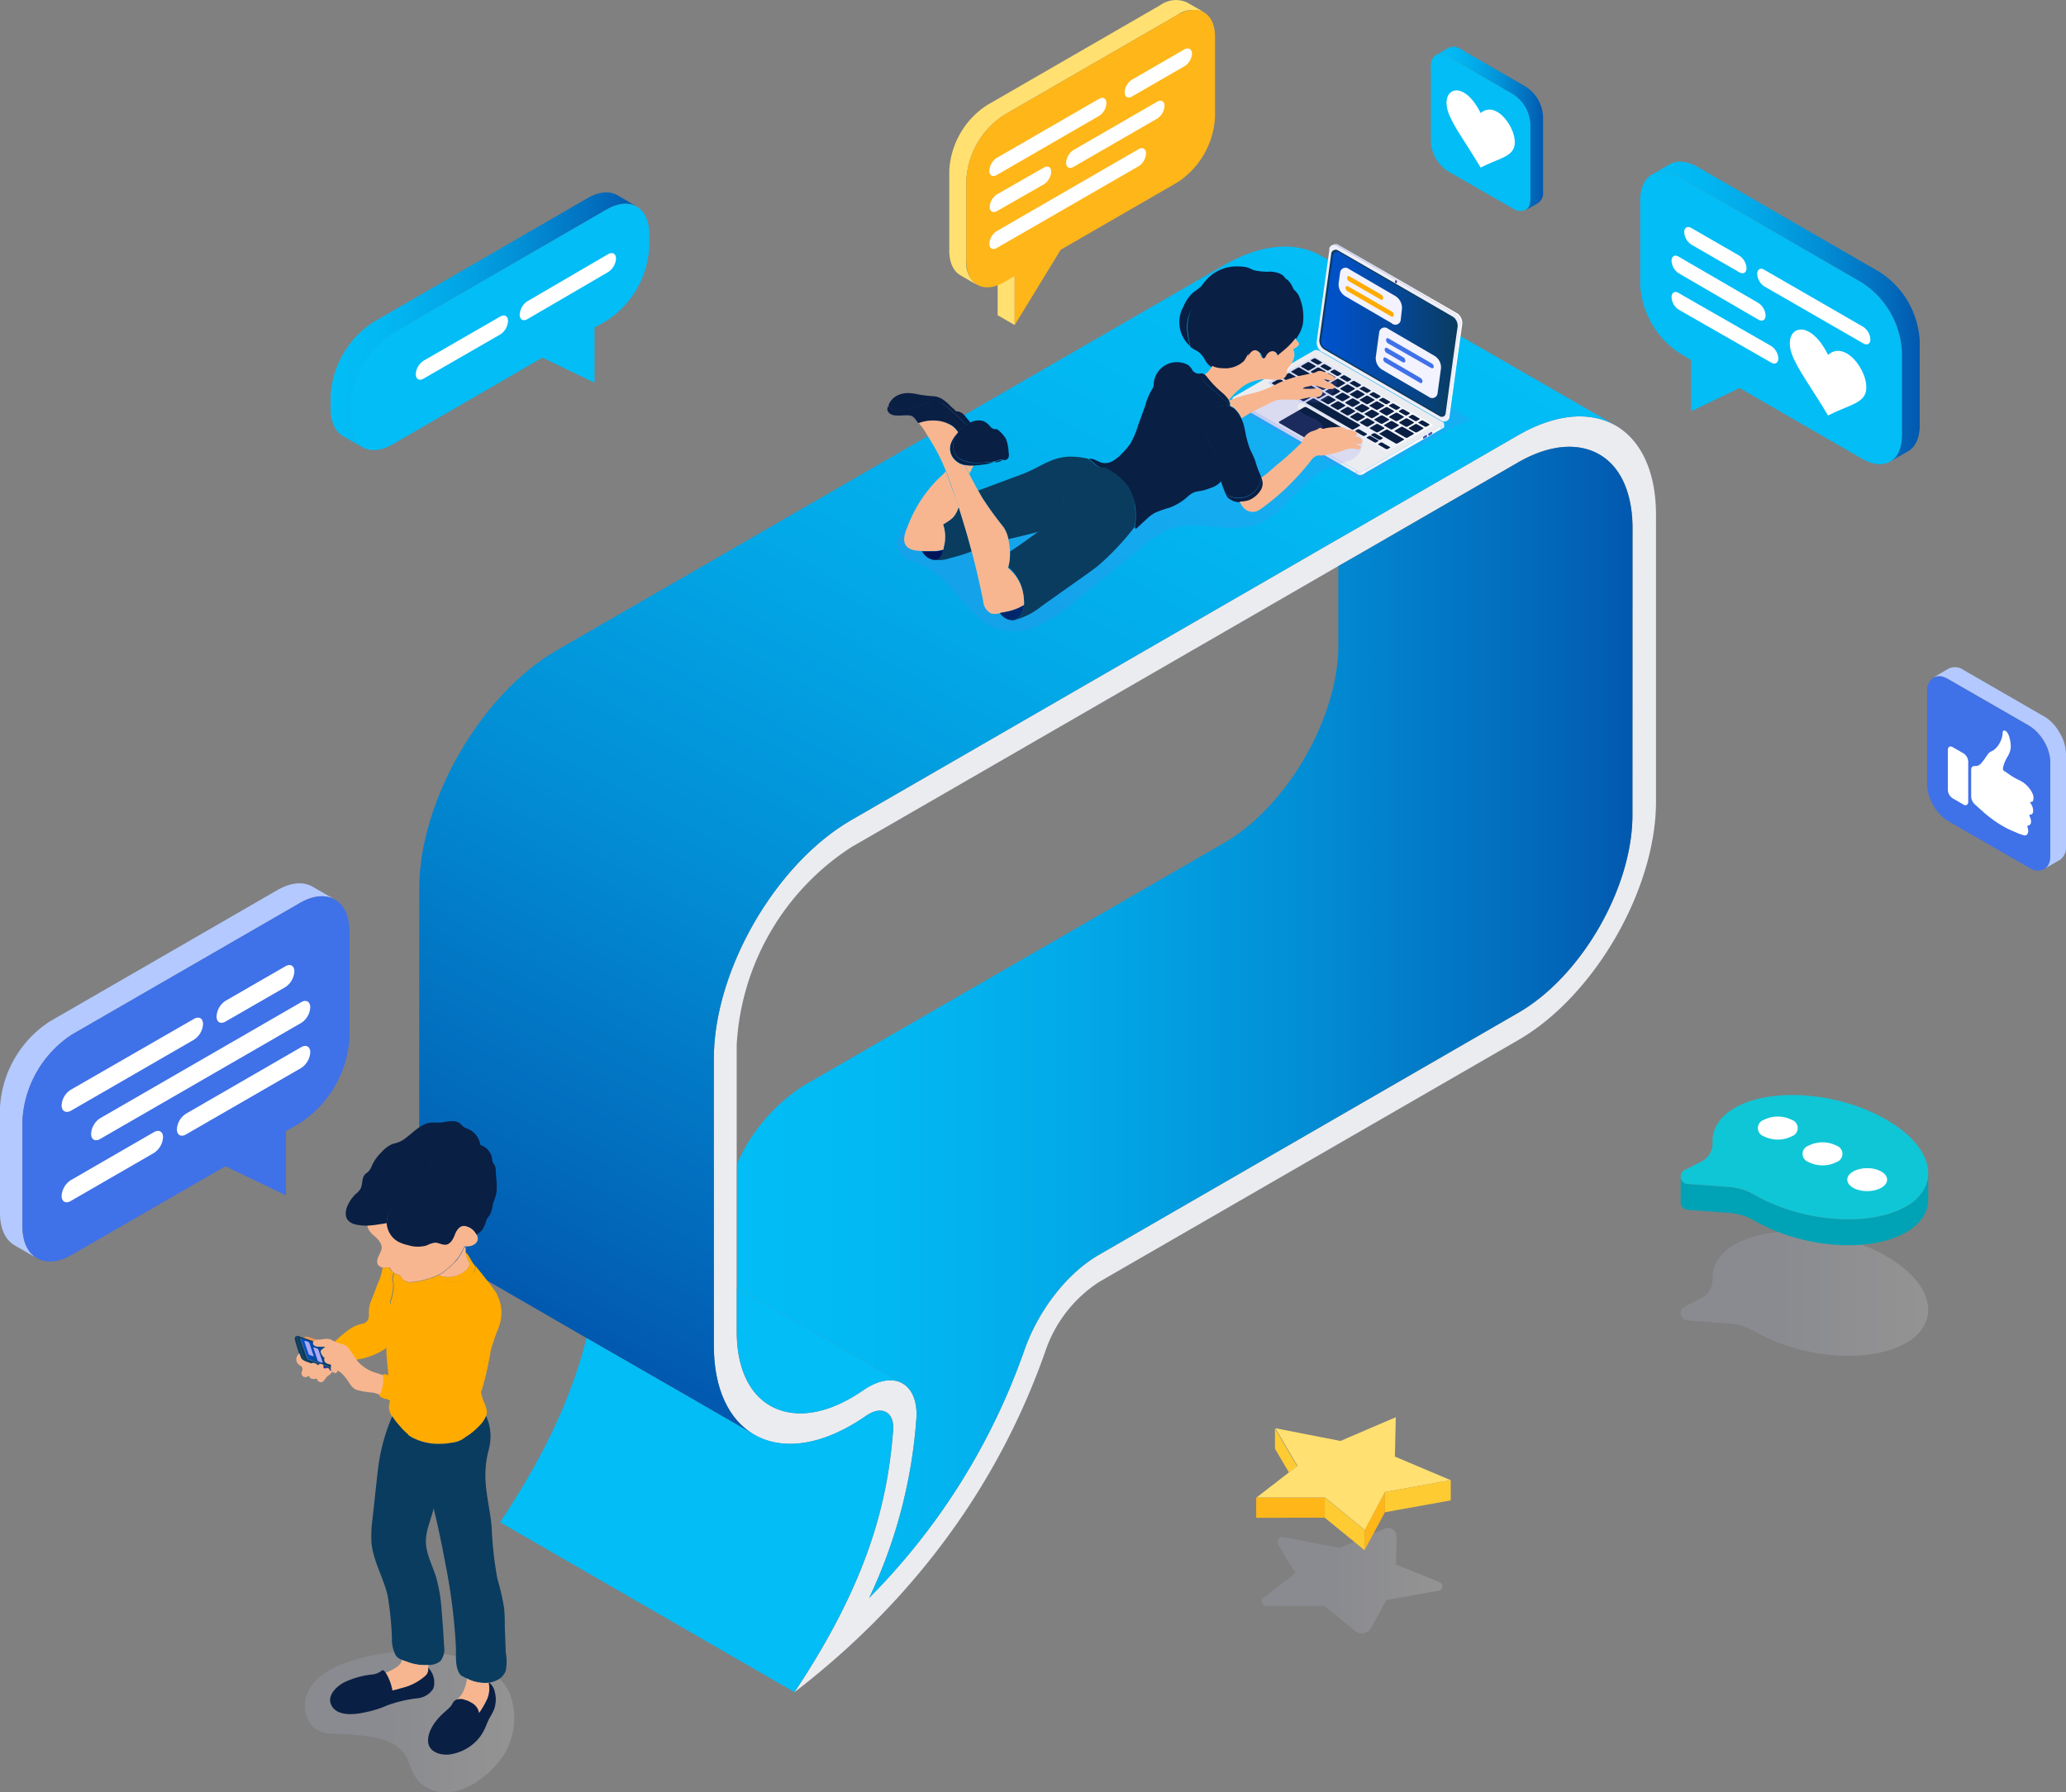 <svg xmlns="http://www.w3.org/2000/svg" xmlns:xlink="http://www.w3.org/1999/xlink" viewBox="0 0 306.78 266.22"><rect x="0" y="0" width="306.78" height="266.22" fill="#808080" stroke="none"/><defs><style>.cls-1{isolation:isolate;}.cls-2{fill:#ebecf0;}.cls-3{fill:#02bdf6;}.cls-4{fill:url(#New_Gradient_Swatch_4);}.cls-5{fill:url(#New_Gradient_Swatch_4-2);}.cls-6{fill:#7974f2;}.cls-29,.cls-38,.cls-43,.cls-6{opacity:0.15;mix-blend-mode:multiply;}.cls-7{fill:#0a1f44;}.cls-8{fill:url(#linear-gradient);}.cls-9{fill:#fff;}.cls-10{fill:url(#linear-gradient-2);}.cls-11{fill:url(#linear-gradient-3);}.cls-12{fill:url(#linear-gradient-4);}.cls-13{fill:#2b2873;}.cls-14{fill:#5e58e8;}.cls-15{fill:#7d79e8;}.cls-16{fill:#5650d4;}.cls-17{fill:#403ab5;}.cls-18{fill:#efeefb;}.cls-19{fill:#0a3c5f;}.cls-20{fill:url(#New_Gradient_Swatch_5);}.cls-21{fill:#f3f2ff;}.cls-22{fill:#ffab00;}.cls-23{fill:#3f71e8;}.cls-24{fill:#302d80;}.cls-25{fill:url(#linear-gradient-5);}.cls-26{fill:#f7b690;}.cls-27{fill:#001559;}.cls-28{fill:#00276b;}.cls-29{fill:url(#linear-gradient-6);}.cls-30{fill:url(#New_Gradient_Swatch_5-2);}.cls-31{fill:#aba8f7;}.cls-32{fill:#2e2abd;}.cls-33{fill:#f59451;}.cls-34{fill:#b3c9ff;}.cls-35{fill:#ffe070;}.cls-36{fill:#feb619;}.cls-37{fill:url(#New_Gradient_Swatch_4-3);}.cls-38{fill:url(#linear-gradient-7);}.cls-39{fill:#00a3b5;}.cls-40{fill:#0fc6d6;}.cls-41{fill:url(#New_Gradient_Swatch_4-4);}.cls-42{fill:url(#New_Gradient_Swatch_4-5);}.cls-43{fill:url(#linear-gradient-8);}.cls-44{fill:#fecb33;}</style><linearGradient id="New_Gradient_Swatch_4" x1="109.45" y1="151.84" x2="242.4" y2="151.84" gradientUnits="userSpaceOnUse"><stop offset="0" stop-color="#02bdf6"/><stop offset="0.17" stop-color="#02b8f2"/><stop offset="0.39" stop-color="#02a8e7"/><stop offset="0.63" stop-color="#028ed5"/><stop offset="0.89" stop-color="#026abb"/><stop offset="1" stop-color="#0259af"/></linearGradient><linearGradient id="New_Gradient_Swatch_4-2" x1="184.48" y1="31.94" x2="91.63" y2="201.64" xlink:href="#New_Gradient_Swatch_4"/><linearGradient id="linear-gradient" x1="183.03" y1="64.85" x2="214.41" y2="64.85" gradientUnits="userSpaceOnUse"><stop offset="0" stop-color="#cfd5f1"/><stop offset="1" stop-color="#fff"/></linearGradient><linearGradient id="linear-gradient-2" x1="201.28" y1="70.18" x2="202.67" y2="70.18" xlink:href="#linear-gradient"/><linearGradient id="linear-gradient-3" x1="213.92" y1="63.34" x2="214.41" y2="63.34" xlink:href="#linear-gradient"/><linearGradient id="linear-gradient-4" x1="188.35" y1="59.97" x2="212.8" y2="59.97" xlink:href="#linear-gradient"/><linearGradient id="New_Gradient_Swatch_5" x1="196.17" y1="49.5" x2="216.29" y2="49.5" gradientUnits="userSpaceOnUse"><stop offset="0" stop-color="#0052cc"/><stop offset="0.17" stop-color="#0150c1"/><stop offset="0.46" stop-color="#044aa3"/><stop offset="0.85" stop-color="#084074"/><stop offset="1" stop-color="#0a3c5f"/></linearGradient><linearGradient id="linear-gradient-5" x1="197.82" y1="49.43" x2="217.15" y2="49.43" xlink:href="#linear-gradient"/><linearGradient id="linear-gradient-6" x1="45.27" y1="255.73" x2="76.37" y2="255.73" gradientUnits="userSpaceOnUse"><stop offset="0.42" stop-color="#c4cae9"/><stop offset="0.71" stop-color="#e4e6f5"/><stop offset="1" stop-color="#fff"/></linearGradient><linearGradient id="New_Gradient_Swatch_5-2" x1="44.64" y1="200.92" x2="49.14" y2="200.92" xlink:href="#New_Gradient_Swatch_5"/><linearGradient id="New_Gradient_Swatch_4-3" x1="213.21" y1="19.08" x2="229.13" y2="19.08" xlink:href="#New_Gradient_Swatch_4"/><linearGradient id="linear-gradient-7" x1="249.56" y1="192.17" x2="286.32" y2="192.17" xlink:href="#linear-gradient-6"/><linearGradient id="New_Gradient_Swatch_4-4" x1="245.28" y1="46.28" x2="285.06" y2="46.28" xlink:href="#New_Gradient_Swatch_4"/><linearGradient id="New_Gradient_Swatch_4-5" x1="49.09" y1="47.52" x2="94.55" y2="47.52" xlink:href="#New_Gradient_Swatch_4"/><linearGradient id="linear-gradient-8" x1="187.35" y1="234.78" x2="214.18" y2="234.78" xlink:href="#linear-gradient-6"/></defs><g class="cls-1"><g id="Layer_2" data-name="Layer 2"><g id="Layer_1-2" data-name="Layer 1"><path class="cls-2" d="M239.91,63.21c-3.72-2.14-8.82-1.83-14.48,1.43L202.19,78.06l-3.49,2-72.29,41.74C115.12,128.33,106,144.19,106,157.23v42.62c0,6.52,2.29,11.1,6,13.24,4.17,2.4,10.12,1.7,16.63-2.82,2.28-1.58,4.24-.59,4,2.18-.8,10.42-3.58,22.26-14.65,38.88,22.11-17,32.3-36.52,37.25-50.65a19.83,19.83,0,0,1,8-10.29l62.22-35.91c11.29-6.52,20.45-22.38,20.45-35.42V76.44C245.89,69.92,243.6,65.35,239.91,63.21Zm2.49,57.86c0,10.8-7.6,24-17,29.39l-62.22,35.91c-4.72,2.73-9,8.21-11.12,14.29a98.1,98.1,0,0,1-23,36.67,74.55,74.55,0,0,0,7-26.52c.19-2.37-.48-4.26-1.8-5.18l-.23-.14-.2-.12c-1.33-.64-3.07-.42-4.88.63-.25.14-.5.3-.75.47-.6.42-1.22.81-1.81,1.15-4.53,2.61-8.79,3-12,1.18s-5-5.74-5-11V155.22a37.43,37.43,0,0,1,17-29.38L198.7,84.09l3.49-2,23.24-13.43c4.53-2.61,8.8-3,12-1.19s5,5.76,5,11Z"/><path class="cls-3" d="M133.85,205.38c-1.32-.64-3.07-.43-4.88.62-.25.14-.5.3-.75.47-.6.42-1.21.81-1.81,1.15-4.53,2.62-8.79,3-12,1.19s-5-5.75-5-11v-6.54Z"/><path class="cls-4" d="M242.4,78.45v42.62c0,10.8-7.6,24-17,29.38l-62.22,35.92c-4.72,2.73-9,8.2-11.11,14.28a98.21,98.21,0,0,1-23,36.68,74.55,74.55,0,0,0,7-26.52c.19-2.37-.47-4.26-1.8-5.18l-.23-.14-.2-.11-24.4-14.09V172.86a26.43,26.43,0,0,1,10.07-11.72l62.22-35.92c9.35-5.4,17-18.58,17-29.38V84.09l3.49-2,23.24-13.42c4.54-2.61,8.8-3,12-1.19S242.4,73.23,242.4,78.45Z"/><path class="cls-5" d="M239.91,63.2c-3.72-2.13-8.82-1.82-14.48,1.44L202.19,78.06l-3.49,2-72.29,41.74C115.12,128.33,106,144.19,106,157.23v42.62c0,6.52,2.29,11.1,6,13.24L96.24,204l-2.52-1.46L89.8,200.3l-2.71-1.57L68.25,187.84c-3.71-2.13-6-6.71-6-13.23V132c0-13,9.15-28.9,20.44-35.42l99-57.17c5.65-3.26,10.76-3.56,14.46-1.43Z"/><path class="cls-3" d="M132.61,212.44c-.8,10.43-3.58,22.27-14.65,38.89L74.26,226.1c7.23-10.85,10.91-19.66,12.83-27.37l2.71,1.57,3.92,2.26L96.24,204,112,213.08c4.17,2.41,10.13,1.72,16.63-2.81C130.86,208.69,132.82,209.68,132.61,212.44Z"/><path class="cls-6" d="M218,62c-1.75-.94-5-2.74-5-2.74l-17.34-6.87a.87.87,0,0,0-.77,0l-12.43,7.17a.24.24,0,0,0,0,.45l19.22,11.1a.89.89,0,0,0,.78,0l12.42-7.18a.3.3,0,0,0,.14-.13,16.56,16.56,0,0,1,2.91-1.19A.33.33,0,0,0,218,62Z"/><path class="cls-2" d="M214.26,63.13a.23.23,0,0,0,0-.43L195.84,52.07a.83.83,0,0,0-.75,0l-11.9,6.87c-.21.12-.21.31,0,.43L201.61,70a.81.81,0,0,0,.74,0Z"/><path class="cls-7" d="M195.58,66.06,190,62.85a.14.14,0,0,1,0-.26l3.61-2.08a.45.45,0,0,1,.45,0l5.56,3.21c.12.07.12.18,0,.26L196,66.06A.51.51,0,0,1,195.58,66.06Z"/><path class="cls-8" d="M214.26,63.13,202.35,70a.81.81,0,0,1-.74,0L183.19,59.37a.28.28,0,0,1-.16-.22v.45a.28.28,0,0,0,.16.22l18.42,10.63a.81.81,0,0,0,.74,0l11.91-6.87a.27.27,0,0,0,.15-.21v-.45A.27.27,0,0,1,214.26,63.13Z"/><path class="cls-9" d="M183.19,59.37a.28.28,0,0,1-.16-.22v.45a.28.28,0,0,0,.16.22l.35.2v-.45Z"/><path class="cls-10" d="M202.35,70a.81.81,0,0,1-.74,0l-.33-.19v.45l.33.19a.81.81,0,0,0,.74,0l.32-.18v-.45Z"/><path class="cls-11" d="M214.26,63.13l-.34.19v.45l.34-.19a.27.27,0,0,0,.15-.21v-.45A.27.27,0,0,1,214.26,63.13Z"/><path class="cls-12" d="M206.11,67a.42.42,0,0,1-.38,0l-17.3-10a.12.12,0,0,1,0-.22L195,53a.42.42,0,0,1,.38,0l17.3,10c.11.06.11.16,0,.22Z"/><path class="cls-7" d="M194.43,55a.28.28,0,0,1-.28,0l-.89-.51c-.08-.05-.08-.12,0-.16l.89-.52a.34.34,0,0,1,.28,0l.89.52c.08,0,.08.11,0,.16Z"/><path class="cls-7" d="M195.89,55.81a.3.3,0,0,1-.29,0l-.89-.51c-.08,0-.08-.12,0-.17l.89-.51a.37.37,0,0,1,.29,0l.89.51a.1.1,0,0,1,0,.17Z"/><path class="cls-7" d="M197.34,56.65a.3.3,0,0,1-.29,0l-.88-.51c-.08,0-.08-.12,0-.17l.88-.51a.3.3,0,0,1,.29,0l.89.51c.08.05.08.12,0,.17Z"/><path class="cls-7" d="M192.25,58.71a.28.28,0,0,1-.28,0l-.89-.51c-.08-.05-.08-.12,0-.16l.89-.52a.34.34,0,0,1,.28,0l.89.52c.08,0,.08.11,0,.16Z"/><path class="cls-7" d="M193.71,59.55a.3.3,0,0,1-.29,0l-.89-.51c-.08,0-.08-.12,0-.17l.89-.51a.37.37,0,0,1,.29,0l.89.51c.08.05.08.12,0,.17Z"/><path class="cls-7" d="M198.79,57.49a.28.28,0,0,1-.28,0l-.89-.51c-.08,0-.08-.12,0-.17l.89-.51a.28.28,0,0,1,.28,0l.89.51c.08,0,.08.12,0,.17Z"/><path class="cls-7" d="M200.24,58.33a.34.34,0,0,1-.28,0l-.89-.51c-.08,0-.08-.12,0-.17l.89-.51a.28.28,0,0,1,.28,0l.89.51c.08.05.08.12,0,.17Z"/><path class="cls-7" d="M201.7,59.17a.37.37,0,0,1-.29,0l-.89-.52a.08.08,0,0,1,0-.16l.89-.51a.3.3,0,0,1,.29,0l.89.51a.09.09,0,0,1,0,.16Z"/><path class="cls-7" d="M203.15,60a.37.37,0,0,1-.29,0l-.88-.52a.08.08,0,0,1,0-.16l.88-.52a.37.37,0,0,1,.29,0l.89.52a.08.08,0,0,1,0,.16Z"/><path class="cls-7" d="M204.6,60.84a.28.28,0,0,1-.28,0l-.89-.51a.08.08,0,0,1,0-.16l.89-.52a.34.34,0,0,1,.28,0l.89.52a.08.08,0,0,1,0,.16Z"/><path class="cls-7" d="M206.05,61.68a.28.28,0,0,1-.28,0l-.89-.51c-.08-.05-.08-.12,0-.16l.89-.52a.34.34,0,0,1,.28,0l.89.52c.08,0,.08.11,0,.16Z"/><path class="cls-7" d="M207.51,62.52a.3.3,0,0,1-.29,0l-.89-.51c-.08,0-.08-.12,0-.17l.89-.51a.37.37,0,0,1,.29,0l.89.51c.08,0,.08.12,0,.17Z"/><path class="cls-7" d="M195.14,57.05a.34.34,0,0,1-.28,0l-.89-.52a.08.08,0,0,1,0-.16l.89-.52a.34.34,0,0,1,.28,0l.89.52a.08.08,0,0,1,0,.16Z"/><path class="cls-7" d="M196.59,57.88a.28.28,0,0,1-.28,0l-.89-.51a.08.08,0,0,1,0-.16l.89-.52a.34.34,0,0,1,.28,0l.89.52a.08.08,0,0,1,0,.16Z"/><path class="cls-7" d="M198.05,58.72a.3.3,0,0,1-.29,0l-.89-.51c-.08-.05-.08-.12,0-.16l.89-.52a.37.37,0,0,1,.29,0l.88.52c.08,0,.08.11,0,.16Z"/><path class="cls-7" d="M199.5,59.56a.3.3,0,0,1-.29,0l-.89-.51a.1.1,0,0,1,0-.17l.89-.51a.37.37,0,0,1,.29,0l.89.51c.08,0,.08.12,0,.17Z"/><path class="cls-7" d="M201,60.4a.28.28,0,0,1-.28,0l-.89-.51c-.08,0-.08-.12,0-.17l.89-.51a.28.28,0,0,1,.28,0l.89.51c.08.05.08.12,0,.17Z"/><path class="cls-7" d="M202.4,61.24a.34.34,0,0,1-.28,0l-.89-.51c-.08,0-.08-.12,0-.17l.89-.51a.28.28,0,0,1,.28,0l.89.51c.08,0,.08.12,0,.17Z"/><path class="cls-7" d="M203.86,62.08a.37.37,0,0,1-.29,0l-.89-.52c-.08,0-.08-.11,0-.16l.89-.51a.3.3,0,0,1,.29,0l.88.51c.08.05.08.12,0,.16Z"/><path class="cls-7" d="M205.31,62.92a.37.37,0,0,1-.29,0l-.89-.52a.09.09,0,0,1,0-.16l.89-.51a.3.3,0,0,1,.29,0l.89.51a.08.08,0,0,1,0,.16Z"/><path class="cls-7" d="M206.76,63.76a.34.34,0,0,1-.28,0l-.89-.52a.08.08,0,0,1,0-.16l.89-.52a.34.34,0,0,1,.28,0l.89.52a.08.08,0,0,1,0,.16Z"/><path class="cls-7" d="M209,63.36a.3.3,0,0,1-.29,0l-.88-.51c-.08-.05-.08-.12,0-.17l.88-.51a.3.3,0,0,1,.29,0l.89.51c.08,0,.08.12,0,.17Z"/><path class="cls-7" d="M210.41,64.2a.34.34,0,0,1-.28,0l-.89-.51c-.08,0-.08-.12,0-.17l.89-.51a.28.28,0,0,1,.28,0l.89.51c.08,0,.08.12,0,.17Z"/><path class="cls-7" d="M193,57.47a.37.37,0,0,1-.29,0l-2.32-1.34c-.08-.05-.08-.12,0-.17l.88-.51a.3.3,0,0,1,.29,0l2.33,1.34a.1.1,0,0,1,0,.17Z"/><path class="cls-7" d="M201,63.77a.3.3,0,0,1-.29,0L194,59.89c-.08,0-.08-.12,0-.17l.89-.51a.3.3,0,0,1,.29,0l6.72,3.88c.08,0,.08.12,0,.17Z"/><path class="cls-7" d="M193.68,56.21a.34.34,0,0,1-.28,0l-1.58-.92a.08.08,0,0,1,0-.16l.89-.51a.28.28,0,0,1,.28,0l1.58.91a.08.08,0,0,1,0,.16Z"/><path class="cls-7" d="M190.8,57.88a.37.37,0,0,1-.29,0L188.93,57c-.08,0-.08-.12,0-.17l.89-.51a.3.3,0,0,1,.29,0l1.58.91c.08,0,.08.12,0,.16Z"/><path class="cls-7" d="M209,65a.28.28,0,0,1-.28,0l-1.58-.91c-.08-.05-.08-.12,0-.16l.89-.52a.34.34,0,0,1,.28,0l1.58.91c.08.05.08.12,0,.17Z"/><path class="cls-7" d="M195.86,54.13a.3.3,0,0,1-.29,0l-.87-.5c-.08-.05-.08-.12,0-.17l.37-.21a.34.34,0,0,1,.28,0l.87.51a.08.08,0,0,1,0,.16Z"/><path class="cls-7" d="M197.31,55a.34.34,0,0,1-.28,0l-.88-.5c-.07,0-.07-.12,0-.17l.36-.21a.34.34,0,0,1,.28,0l.87.5c.08,0,.08.12,0,.17Z"/><path class="cls-7" d="M198.76,55.81a.34.34,0,0,1-.28,0l-.87-.51c-.08,0-.08-.11,0-.16l.36-.21a.37.37,0,0,1,.29,0l.87.5a.1.1,0,0,1,0,.17Z"/><path class="cls-7" d="M200.22,56.65a.37.37,0,0,1-.29,0l-.87-.51a.08.08,0,0,1,0-.16l.36-.21a.3.3,0,0,1,.29,0l.87.5c.08,0,.08.12,0,.17Z"/><path class="cls-7" d="M201.67,57.49a.37.37,0,0,1-.29,0l-.87-.51a.08.08,0,0,1,0-.16l.37-.21a.28.28,0,0,1,.28,0l.87.5c.08,0,.08.12,0,.17Z"/><path class="cls-7" d="M203.12,58.32a.28.28,0,0,1-.28,0l-.87-.5a.08.08,0,0,1,0-.16l.36-.21a.28.28,0,0,1,.28,0l.87.5c.08,0,.08.12,0,.16Z"/><path class="cls-7" d="M204.57,59.16a.28.28,0,0,1-.28,0l-.87-.5c-.08,0-.08-.12,0-.16l.36-.21a.3.3,0,0,1,.29,0l.87.5a.09.09,0,0,1,0,.16Z"/><path class="cls-7" d="M206,60a.3.3,0,0,1-.29,0l-.87-.5c-.08,0-.08-.12,0-.17l.36-.21a.37.37,0,0,1,.29,0l.87.51a.08.08,0,0,1,0,.16Z"/><path class="cls-7" d="M207.48,60.84a.3.3,0,0,1-.29,0l-.87-.5c-.08-.05-.08-.12,0-.17l.37-.21a.34.34,0,0,1,.28,0l.87.51a.08.08,0,0,1,0,.16Z"/><path class="cls-7" d="M208.93,61.68a.34.34,0,0,1-.28,0l-.87-.5c-.08,0-.08-.12,0-.17l.36-.21a.34.34,0,0,1,.28,0l.87.5c.08.05.08.12,0,.17Z"/><path class="cls-7" d="M210.38,62.52a.34.34,0,0,1-.28,0l-.87-.51c-.08,0-.08-.11,0-.16l.36-.21a.37.37,0,0,1,.29,0l.87.5a.1.1,0,0,1,0,.17Z"/><path class="cls-7" d="M211.84,63.36a.37.37,0,0,1-.29,0l-.87-.51a.08.08,0,0,1,0-.16l.36-.21a.3.3,0,0,1,.29,0l.87.5c.08.05.08.12,0,.17Z"/><path class="cls-7" d="M194.46,58.32a.37.37,0,0,1-.29,0l-.89-.52a.08.08,0,0,1,0-.16l.89-.51a.3.3,0,0,1,.29,0l.89.51a.09.09,0,0,1,0,.16Z"/><path class="cls-7" d="M195.91,59.16a.37.37,0,0,1-.29,0l-.88-.52a.08.08,0,0,1,0-.16l.88-.52a.37.37,0,0,1,.29,0l.89.52a.08.08,0,0,1,0,.16Z"/><path class="cls-7" d="M197.36,60a.28.28,0,0,1-.28,0l-.89-.51a.08.08,0,0,1,0-.16l.89-.52a.34.34,0,0,1,.28,0l.89.52a.08.08,0,0,1,0,.16Z"/><path class="cls-7" d="M198.81,60.83a.28.28,0,0,1-.28,0l-.89-.51c-.08,0-.08-.12,0-.17l.89-.51a.34.34,0,0,1,.28,0l.89.51c.08.05.08.12,0,.17Z"/><path class="cls-7" d="M200.27,61.67a.3.3,0,0,1-.29,0l-.89-.51c-.08,0-.08-.12,0-.17l.89-.51a.3.3,0,0,1,.29,0l.89.51c.08,0,.08.12,0,.17Z"/><path class="cls-7" d="M201.72,62.51a.3.3,0,0,1-.29,0l-.88-.51c-.08,0-.08-.12,0-.17l.88-.51a.3.3,0,0,1,.29,0l.89.51c.08.05.08.12,0,.17Z"/><path class="cls-7" d="M203.17,63.35a.34.34,0,0,1-.28,0l-.89-.51c-.08-.05-.08-.12,0-.17l.89-.51a.28.28,0,0,1,.28,0l.89.51c.08,0,.08.12,0,.17Z"/><path class="cls-7" d="M204.62,64.19a.34.34,0,0,1-.28,0l-.89-.52c-.08,0-.08-.11,0-.16l.89-.51a.3.3,0,0,1,.29,0l.88.51c.08.05.08.12,0,.16Z"/><path class="cls-7" d="M207.52,65.86a.37.37,0,0,1-.29,0l-2.32-1.35a.08.08,0,0,1,0-.16l.89-.52a.34.34,0,0,1,.28,0l2.33,1.35a.08.08,0,0,1,0,.16Z"/><path class="cls-7" d="M202.66,64.72a.37.37,0,0,1-.29,0l-1.07-.62c-.08,0-.08-.12,0-.16l.27-.16a.34.34,0,0,1,.28,0l1.07.62c.08,0,.08.12,0,.16Z"/><path class="cls-7" d="M205,65.31a.34.34,0,0,1-.28,0l-1.07-.62c-.08,0-.08-.12,0-.16l.27-.16a.34.34,0,0,1,.28,0l1.07.62c.08.05.08.12,0,.16Z"/><path class="cls-7" d="M204.36,65.7a.28.28,0,0,1-.28,0L203,65.08c-.08,0-.08-.11,0-.16l.26-.15a.3.3,0,0,1,.29,0l1.07.61c.08.05.08.12,0,.17Z"/><path class="cls-7" d="M206.07,66.69a.34.34,0,0,1-.28,0l-1.07-.62c-.08,0-.08-.12,0-.17l.26-.15a.3.3,0,0,1,.29,0l1.07.62a.08.08,0,0,1,0,.16Z"/><path class="cls-13" d="M211.78,64.94l-.34.2c-.07,0-.13,0-.13-.08a.27.27,0,0,1,.13-.21l.34-.2c.07,0,.13,0,.13.07A.29.29,0,0,1,211.78,64.94Z"/><path class="cls-14" d="M211.85,64.63s0,0,0,.06a.27.27,0,0,1-.12.22l-.35.2-.06,0s.06,0,.11,0l.34-.2a.29.29,0,0,0,.13-.22C211.91,64.66,211.88,64.63,211.85,64.63Z"/><polygon class="cls-15" points="211.82 64.81 211.4 65.05 211.4 64.97 211.82 64.74 211.82 64.81"/><path class="cls-16" d="M211.35,64.94l.05,0,.42-.24-.1-.06-.28.17A.2.2,0,0,0,211.35,64.94Z"/><path class="cls-17" d="M211.32,65l.08,0V65l-.05,0Z"/><path class="cls-13" d="M212.56,64.49l-.35.2c-.07,0-.12,0-.12-.08a.26.26,0,0,1,.12-.21l.35-.2c.07,0,.13,0,.13.07A.29.29,0,0,1,212.56,64.49Z"/><path class="cls-14" d="M212.62,64.18a.14.14,0,0,1,0,.06.29.29,0,0,1-.13.22l-.34.2-.07,0a.09.09,0,0,0,.11,0l.35-.2a.29.29,0,0,0,.13-.22C212.69,64.21,212.66,64.18,212.62,64.18Z"/><polygon class="cls-15" points="212.59 64.36 212.18 64.6 212.18 64.53 212.59 64.29 212.59 64.36"/><path class="cls-16" d="M212.12,64.49l.06,0,.42-.24-.1-.06-.29.17A.38.38,0,0,0,212.12,64.49Z"/><path class="cls-17" d="M212.1,64.55l.08,0v-.07l-.06,0A.14.14,0,0,0,212.1,64.55Z"/><path class="cls-18" d="M216.16,46.68,198.45,36.45a.71.71,0,0,0-1.07.52,2.35,2.35,0,0,1,0,.24c-.65,4.69-1.51,10.9-1.85,13.41a1.68,1.68,0,0,0,.83,1.7l.05,0,.85.49,16.87,9.74a.59.59,0,0,0,.88-.49c.47-3.47,1.41-10.37,1.91-13.82A1.71,1.71,0,0,0,216.16,46.68Z"/><path class="cls-19" d="M215.78,47.07c-4.13-2.4-13-7.51-17.1-9.88a.66.66,0,0,0-1,.49s-1.31,9.44-1.76,12.66a1.59,1.59,0,0,0,.78,1.6l17.14,9.91a.56.56,0,0,0,.82-.46c.44-3.23,1.31-9.63,1.78-12.84A1.62,1.62,0,0,0,215.78,47.07Z"/><path class="cls-20" d="M197.91,38.07c-.43,3.13-1.29,9.36-1.73,12.49a1.4,1.4,0,0,0,.17.78,1.28,1.28,0,0,0,.49.44l16.64,9.6c.57.33,1,.32,1.1-.53.73-5.16,1.35-9.69,1.7-12.28a1.76,1.76,0,0,0-.7-1.44l-16.64-9.6A.64.64,0,0,0,197.91,38.07Z"/><path class="cls-21" d="M206.64,48l-6.87-4a2.08,2.08,0,0,1-1-1.89l.22-1.59a.8.8,0,0,1,1.32-.56l6.87,4a2.08,2.08,0,0,1,1,1.89L208,47.46A.8.8,0,0,1,206.64,48Z"/><path class="cls-22" d="M205,44.48l-4.68-2.7a.6.6,0,0,1-.28-.55c0-.2.2-.27.38-.17l4.68,2.7a.62.62,0,0,1,.29.56C205.33,44.52,205.16,44.59,205,44.48Z"/><path class="cls-22" d="M206.58,47l-6.49-3.75a.59.59,0,0,1-.28-.55c0-.2.2-.27.38-.16l6.49,3.74a.6.6,0,0,1,.28.55A.23.23,0,0,1,206.58,47Z"/><path class="cls-21" d="M212.16,58.94l-6.87-4a2,2,0,0,1-1-1.89l.5-3.66a.81.81,0,0,1,1.32-.56l6.86,4a2,2,0,0,1,1,1.89l-.5,3.66A.8.8,0,0,1,212.16,58.94Z"/><path class="cls-23" d="M212.5,54.65,206.1,51a.61.61,0,0,1-.28-.55.23.23,0,0,1,.38-.17l6.4,3.7a.58.58,0,0,1,.29.55C212.86,54.68,212.69,54.75,212.5,54.65Z"/><path class="cls-23" d="M208.29,53.8l-2.39-1.38a.6.6,0,0,1-.29-.56.24.24,0,0,1,.39-.16l2.39,1.38a.59.59,0,0,1,.28.55C208.65,53.83,208.47,53.9,208.29,53.8Z"/><path class="cls-23" d="M210.84,56.85l-5.14-3a.58.58,0,0,1-.29-.55.23.23,0,0,1,.38-.16l5.15,3a.62.62,0,0,1,.28.56A.23.23,0,0,1,210.84,56.85Z"/><path class="cls-24" d="M207.42,41.94c0,.11-.11.15-.19.1a.27.27,0,0,1-.07-.29c0-.1.11-.14.19-.09A.26.26,0,0,1,207.42,41.94Z"/><path class="cls-25" d="M216.42,46.56C212,44,203.13,38.89,198.7,36.34a.68.68,0,0,0-.63-.05l-.25.11a.68.68,0,0,1,.63.05c4.43,2.55,13.26,7.64,17.71,10.23a1.71,1.71,0,0,1,.72,1.59c-.5,3.45-1.44,10.35-1.91,13.82a.69.69,0,0,1-.38.53l.25-.11a.69.69,0,0,0,.38-.53c.47-3.47,1.41-10.37,1.91-13.83A1.75,1.75,0,0,0,216.42,46.56Z"/><path class="cls-6" d="M201.18,64.32a1.62,1.62,0,0,1,.38.09,1.3,1.3,0,0,1,.72,1,2.9,2.9,0,0,1-1.67,2.92,30.17,30.17,0,0,1-3.16,1.09c-4.27,1.64-6.37,6.84-10.66,8.43s-9.08-.85-13.24.78a14.22,14.22,0,0,0-3.75,2.46l-10,8.11a26.22,26.22,0,0,1-5.07,3.51,9,9,0,0,1-6,.86c-4.41-1.1-6.49-6.16-10.26-8.69a19.59,19.59,0,0,0-2-1.15c-.53-.29-1.08-.24-1.62-.51a3,3,0,0,1-1.65-2.87A3.82,3.82,0,0,1,135,77.78a11.32,11.32,0,0,1,2.9-1.31l6.92-2.37c1.5-.51,3-1,4.52-1.47,1.89-.55,3.81-1,5.73-1.44,3.16-.71,6.33-1.39,9.51-2a5.12,5.12,0,0,0,3-1.39l3.22-2.66a7.66,7.66,0,0,1,1.42-1.07c.58-.28,1.22-.5,1.82-.75a82.56,82.56,0,0,1,7.84-2.73c2.74-.8,5.46-1.53,8.12-2.56,2.48-1,4.63-2.12,7.39-2.09a1.23,1.23,0,0,1,.92.27,1.14,1.14,0,0,1,.13,1.05,3.52,3.52,0,0,1-2.61,2.47c-.82.18-1.85-.27-2.63.12-1.59.81.91,1.93,1.55,2.2a3.23,3.23,0,0,1,1.46.87,1.76,1.76,0,0,1,.26,1.14c0,.22,0,.48.15.59a.44.44,0,0,0,.28,0c1.32,0,2.61-.36,3.95-.36Z"/><path class="cls-7" d="M191,41.78a4.19,4.19,0,0,1-.48.06c-.38,0-.63-.33-.88-.6s-.65-.5-1-.32c-.11.07-.19.17-.32.19a.72.72,0,0,1-.28-.07c-.62-.14-1.05.91-1.65.71a1.43,1.43,0,0,1-.27-.15,2.34,2.34,0,0,0-1.5,0c-1.86.34-3.26-.55-6.11,2.4-2.49,2.59-2.59,4.22-1.82,7.37l-.16-.14a4.73,4.73,0,0,1-.78-5.73,5.37,5.37,0,0,1,1.54-2.15,9.78,9.78,0,0,0,.95-.71c.3-.28.48-.66.78-.94A6,6,0,0,1,184,39.58a4.89,4.89,0,0,1,1.15.13c.38.11.73.31,1.11.44a9.25,9.25,0,0,0,2.42.2C190.25,40.43,190.91,41.1,191,41.78Z"/><path class="cls-7" d="M193.45,48.2a5.63,5.63,0,0,1-1,2.12c-.25.34-.51.66-.76.94-.58.65-1.25,1.14-1.89,1.74-.13-1-1.16-1-1.66.06a.61.61,0,0,1-.2.29.34.34,0,0,1-.4-.14,1.33,1.33,0,0,1-.19-.42,1.07,1.07,0,0,0-.54-.6c-.53-.2-.94.34-1.28.91a6.94,6.94,0,0,1-.64,1,4.13,4.13,0,0,1-3.14,1,3.43,3.43,0,0,1-1.41-.31,3.14,3.14,0,0,1-1.45-1.39,3.3,3.3,0,0,0-1.13-1.27,5.79,5.79,0,0,1-1-.6c-.75-3.35-.66-5.08,1.76-7.83,2.76-3.14,4.12-2.2,5.93-2.56a2,2,0,0,1,1.46,0,2.26,2.26,0,0,0,.26.16c.58.21,1-.91,1.59-.75.1,0,.19.08.28.06s.21-.13.31-.19c.31-.2.71.06.94.34s.49.63.86.64c.15,0,.3-.06.46-.07.62,0,1.14.89,1.36,1.37a1.83,1.83,0,0,0,.18.34,2.88,2.88,0,0,1,.72.9A7.72,7.72,0,0,1,193.45,48.2Z"/><path class="cls-26" d="M192.73,51.4c-.23.18-.47.32-.7.49a1.83,1.83,0,0,1,.08,1.38,3.52,3.52,0,0,1-.72,1.22,1.19,1.19,0,0,0-.31.57c0,.19.08.36,0,.54a1.2,1.2,0,0,1-1.31.79l-.54,0c-.26,0-.52,0-.77-.06a2.79,2.79,0,0,1-.77-.18,3,3,0,0,1-1.47-1.24.43.43,0,0,1-.53-.08,1.2,1.2,0,0,1-.24-.51,3,3,0,0,1-.17-1.36c.35-.57.77-1.1,1.31-.9a1,1,0,0,1,.55.59,1.48,1.48,0,0,0,.2.42.35.35,0,0,0,.41.13.55.55,0,0,0,.21-.28c.5-1,1.56-1,1.69-.06.66-.59,1.34-1.08,1.94-1.72.26-.28.53-.59.78-.92a1.77,1.77,0,0,0,.33.52.67.67,0,0,1,.19.31A.43.43,0,0,1,192.73,51.4Z"/><path class="cls-26" d="M189.36,56.29c-1.26,0-3.23-.08-4.87,1.16a10.87,10.87,0,0,0-2.2,2.24,1,1,0,0,0,0-.1,5,5,0,0,0-1.06-1.19,17.17,17.17,0,0,1-2.11-2.33,3,3,0,0,0-.3-.4A3.21,3.21,0,0,0,180,54.34a3.23,3.23,0,0,0,1.46.34,4.05,4.05,0,0,0,3.25-1.06,9.52,9.52,0,0,0,.66-1.12,3.68,3.68,0,0,0,.17,1.5,1.34,1.34,0,0,0,.24.56.41.41,0,0,0,.53.09A3.19,3.19,0,0,0,187.8,56a3,3,0,0,0,.78.2Z"/><path class="cls-7" d="M182.41,60.29A3.08,3.08,0,0,0,179.2,62a4.48,4.48,0,0,0-.33,1.49c-.1,1.7,1.53,3,2,4.54a5.31,5.31,0,0,1,.18,1.37,7.52,7.52,0,0,0,.31,2,1.61,1.61,0,0,1-.25.32,3.61,3.61,0,0,1-1.38.77,7.76,7.76,0,0,1-1.4.42,5.32,5.32,0,0,0-1,.2,3.4,3.4,0,0,0-1,.68,8.51,8.51,0,0,1-2.6,1.59,18.75,18.75,0,0,0-2.18.76,5.91,5.91,0,0,0-1.28.95l-1.49,1.37a.17.17,0,0,1-.24,0,.2.2,0,0,1,0-.14c0-.35.08-.69.09-1a12,12,0,0,0,0-1.47,6.47,6.47,0,0,0-1.07-3.24,8.47,8.47,0,0,0-2.36-2.14,11.34,11.34,0,0,0-1-.57,8.38,8.38,0,0,1-1.64-1,3.93,3.93,0,0,0-.84-.66.07.07,0,0,1,0-.08s0,0,0,0a1.62,1.62,0,0,1,.91.15,8.05,8.05,0,0,0,1,.43,2.32,2.32,0,0,0,1.64-.29,5.8,5.8,0,0,0,1.31-1.07,10.87,10.87,0,0,0,1.28-1.51A12.9,12.9,0,0,0,169,63.16l1.05-2.89a9.63,9.63,0,0,1,1-2.43,1.68,1.68,0,0,0,.21-.37,2.12,2.12,0,0,0,.05-.44,3.44,3.44,0,0,1,4.07-3.18,2.87,2.87,0,0,1,1.09.4,2.5,2.5,0,0,1,.61.76,1.19,1.19,0,0,0,1,.49h.23a1.83,1.83,0,0,0,.34,1,5.24,5.24,0,0,0,1,1c.82.68,1.61,1.39,2.38,2.11a2,2,0,0,1,.31.35A.68.68,0,0,1,182.41,60.29Z"/><path class="cls-7" d="M182.65,60.44l-.25-.07a.6.6,0,0,0-.07-.4,1.56,1.56,0,0,0-.32-.36c-.78-.74-1.59-1.46-2.42-2.15a5.21,5.21,0,0,1-1-1,1.76,1.76,0,0,1-.34-1,.81.81,0,0,1,.22,0,1.09,1.09,0,0,1,.58.32,3.37,3.37,0,0,1,.3.36,15,15,0,0,0,2.09,2.15,4.88,4.88,0,0,1,1,1.09l0,.09a.84.84,0,0,1,.06.14A1.37,1.37,0,0,1,182.65,60.44Z"/><path class="cls-7" d="M187.27,70.83A3,3,0,0,1,187,72a3.43,3.43,0,0,1-4.12,1.79,2.24,2.24,0,0,1-.93-.51,2.65,2.65,0,0,0-.11-.3,15.23,15.23,0,0,1-.56-1.61,7.52,7.52,0,0,1-.31-2,5.31,5.31,0,0,0-.18-1.37c-.46-1.56-2.1-2.84-2-4.54a4.24,4.24,0,0,1,.33-1.49,3.11,3.11,0,0,1,3.24-1.69l.25.07a2.17,2.17,0,0,1,.74.41,4.28,4.28,0,0,1,1,1.46,6.77,6.77,0,0,1,.26.65,15.7,15.7,0,0,1,.37,1.65,16.27,16.27,0,0,0,.67,2.29,16.15,16.15,0,0,1,.75,1.65,11.93,11.93,0,0,0,.72,2Z"/><path class="cls-7" d="M187.31,72.74a3.78,3.78,0,0,1-1.78,1.62,3.86,3.86,0,0,1-1.46.23,2.63,2.63,0,0,1-1.73-.66,1.6,1.6,0,0,1-.34-.61,2.14,2.14,0,0,0,.92.51A3.39,3.39,0,0,0,187,72a3.18,3.18,0,0,0,.27-1.21c0,.06,0,.13.07.21A2,2,0,0,1,187.31,72.74Z"/><path class="cls-26" d="M198.19,57.4c.05.2-.13.33-.3.36a3.36,3.36,0,0,1-1.47-.16,8.09,8.09,0,0,0-1.45-.36.34.34,0,0,0-.14,0l-.09,0c-.35.21-.84.14-1.18.38a.12.12,0,0,0-.07.11,12,12,0,0,0,1.47,0,2.87,2.87,0,0,1,.88,0,.68.68,0,0,1,.54.61.66.66,0,0,1-.4.53,1.87,1.87,0,0,1-.67.15,3.31,3.31,0,0,0-1.13.06c-.54.08-1.05.27-1.59.32a20.9,20.9,0,0,0-2.85,0,5.13,5.13,0,0,0-1,.39l-1.16.57a24.61,24.61,0,0,0-3.22,1.78,4.4,4.4,0,0,0-1-1.46,2.09,2.09,0,0,0-.72-.41,1.43,1.43,0,0,0-.08-.79,16.83,16.83,0,0,1,2.89-.94A16.31,16.31,0,0,0,189.65,57a11.48,11.48,0,0,1,1.89-.76,14.91,14.91,0,0,1,2.16-.56l1.13-.25c.14,0,.3-.05.45-.1s.29-.16.45-.21a1.27,1.27,0,0,1,.72.06,7.52,7.52,0,0,1,1.55.72c.11.06.23.14.25.26s-.16.28-.31.34a.7.7,0,0,1-.32.06,3.14,3.14,0,0,1-.58-.16,1.56,1.56,0,0,0-.57,0,1.57,1.57,0,0,0,.65.31,2.87,2.87,0,0,1,.65.27,1.09,1.09,0,0,1,.33.27A.42.42,0,0,1,198.19,57.4Z"/><path class="cls-26" d="M202.31,65.49a.43.43,0,0,1-.23.39.91.91,0,0,1-.46.07,5.62,5.62,0,0,1-.82-.14,1.46,1.46,0,0,0-.83,0,1.68,1.68,0,0,1,.74,0,3.21,3.21,0,0,1,.75.21c.17.07.66.2.61.45a.33.33,0,0,1-.23.23,1.2,1.2,0,0,1-.7-.06,2.15,2.15,0,0,0-.8,0,5.76,5.76,0,0,0-.92.28,8,8,0,0,1-1.64.46,10.86,10.86,0,0,1-1.49.28,5.12,5.12,0,0,0-.68,0,1.93,1.93,0,0,0-1,.83c-.52.65-1.05,1.29-1.61,1.91a35.08,35.08,0,0,1-5.61,5.07,3.05,3.05,0,0,1-.9.5,1.86,1.86,0,0,1-2-.76,3.66,3.66,0,0,1-.26-.42l-.17-.3a3.86,3.86,0,0,0,1.46-.23,3.78,3.78,0,0,0,1.78-1.62,2,2,0,0,0,0-1.7l.21-.14.18-.13c.74-.55,1.39-1.2,2.1-1.78,1-.8,1.93-1.65,2.84-2.53l.37-.36c.06-.06.3-.23.31-.31A2.45,2.45,0,0,1,195,64a3.48,3.48,0,0,0,.67-.27c.16-.11.35-.25.51-.16l.12.1a.45.45,0,0,0,.28,0,6.22,6.22,0,0,1,1.6-.21,2.43,2.43,0,0,1,1.58.18c.09,0,.17.12.27.17l.2,0a3.11,3.11,0,0,1,1.16.34c.35.24,0,.62-.3.66a1.38,1.38,0,0,1,.91.27A.58.58,0,0,1,202.31,65.49Z"/><path class="cls-19" d="M164.13,69.87a7.5,7.5,0,0,0-3.65.56,4.42,4.42,0,0,0-2.24,2.66c-.23.75-.25,1.56-.5,2.3a7.64,7.64,0,0,1-3,3.39l-.11.08q-2.43.67-4.9,1.21a4.94,4.94,0,0,0-.73-1.79,49,49,0,0,1-3.19-4.42l-.56-1L151,70.72c.62-.23,1.25-.46,1.85-.74,1-.45,1.91-1,2.91-1.43a8,8,0,0,1,3.08-.73,11.89,11.89,0,0,1,2.79.33.07.07,0,0,0,0,.08,3.93,3.93,0,0,1,.84.66A8.38,8.38,0,0,0,164.13,69.87Z"/><path class="cls-19" d="M144.29,81.89c-1,.41-2.11.73-3.18,1a5,5,0,0,1-2.52.23c1,0,1.32-.82,1.47-1.51,0-.14.06-.27.08-.38a5.69,5.69,0,0,0-.1-3.37,9.17,9.17,0,0,0,1.37-.93,3.92,3.92,0,0,0,.94-1.68c.39,1.22.76,2.45,1.13,3.69Q143.9,80.42,144.29,81.89Z"/><path class="cls-19" d="M168.61,77c0,.36-.06.71-.09,1.07a.22.22,0,0,0,0,.14A39,39,0,0,1,163.09,84c-.73.58-1.49,1.12-2.25,1.66l-2.63,1.86L154.71,90a10.8,10.8,0,0,1-4.23,2.14,2.15,2.15,0,0,0,1.41-1.46,3.46,3.46,0,0,0,.16-.84,6,6,0,0,0-.06-1.27,6.43,6.43,0,0,0-2.28-4.34,7.51,7.51,0,0,0,.28-2.31q2.37-1.59,4.65-3.31l.11-.08a7.68,7.68,0,0,0,3-3.45c.25-.76.27-1.58.5-2.35a4.46,4.46,0,0,1,2.24-2.7,7.27,7.27,0,0,1,3.65-.57,11.41,11.41,0,0,1,1,.58,8.46,8.46,0,0,1,2.36,2.18,6.65,6.65,0,0,1,1.07,3.3A12.38,12.38,0,0,1,168.61,77Z"/><path class="cls-26" d="M142.35,75.29a3.92,3.92,0,0,1-.94,1.68,9.17,9.17,0,0,1-1.37.93,5.69,5.69,0,0,1,.1,3.37c0,.11,0,.24-.08.38a4.26,4.26,0,0,1-1.17.18c-.51,0-1.24.07-2,0-1.34,0-2.68-.32-2.63-1.84a4.28,4.28,0,0,1,.39-1.47A19.91,19.91,0,0,1,139.44,71a9,9,0,0,0,1-1c.38,1,.73,2,1.07,2.93C141.82,73.69,142.09,74.49,142.35,75.29Z"/><path class="cls-27" d="M140.06,81.65c-.15.69-.42,1.56-1.47,1.51a2.39,2.39,0,0,1-1.67-1.28c.73,0,1.46,0,2,0A4.26,4.26,0,0,0,140.06,81.65Z"/><path class="cls-7" d="M140,59.34a3.62,3.62,0,0,0-1-.06,11,11,0,0,0-2.24.58c-.77.23-1.54.46-2.3.72a4.85,4.85,0,0,1-1.47.22,1.52,1.52,0,0,1-.76-.14.78.78,0,0,1-.26-.22.77.77,0,0,1,.14-.63,2.66,2.66,0,0,1,1-1,3.69,3.69,0,0,1,1.52-.43,7.5,7.5,0,0,1,1.76.21,20.61,20.61,0,0,0,2.35.27A2.83,2.83,0,0,1,140,59.34Z"/><path class="cls-7" d="M144.12,62.78a4.71,4.71,0,0,0-.63.33c-.39-.41-.8-.8-1.22-1.19l-.58-.54A10.75,10.75,0,0,0,140,60a2,2,0,0,0-.36-.19,2.57,2.57,0,0,0-1.75,0c-.59.17-1.16.39-1.75.54-1.23.31-2.58,1-3.85.4a.76.76,0,0,1-.4-.37.78.78,0,0,0,.26.22,1.52,1.52,0,0,0,.76.14,4.85,4.85,0,0,0,1.47-.22c.76-.26,1.53-.49,2.3-.72a11,11,0,0,1,2.24-.58,3.62,3.62,0,0,1,1,.06,7.09,7.09,0,0,1,1.19,1,5.43,5.43,0,0,0,.51.46c.13.11.26.31.43.37a1,1,0,0,0,.24,0,1.82,1.82,0,0,1,1.08.78Z"/><path class="cls-7" d="M143.49,63.11l-.26.18a4.15,4.15,0,0,0-.93.94,3.45,3.45,0,0,0-.92-1,5.15,5.15,0,0,0-2.34-.77,6.11,6.11,0,0,0-2.17.22,1.31,1.31,0,0,0-.33.12.19.19,0,0,1-.13,0,.24.24,0,0,1-.18-.1c-.5-.77-.77-.93-1.15-1a9.21,9.21,0,0,0-1.05,0,7.24,7.24,0,0,1-1.14,0,1.75,1.75,0,0,1-.67-.21,1,1,0,0,1-.44-.54.79.79,0,0,1,.12-.63l0,0a.74.74,0,0,0,.4.38c1.27.56,2.62-.09,3.85-.4.59-.15,1.16-.37,1.75-.54a2.57,2.57,0,0,1,1.75,0A2,2,0,0,1,140,60a10.75,10.75,0,0,1,1.65,1.36l.58.54C142.69,62.31,143.1,62.7,143.49,63.11Z"/><path class="cls-26" d="M152.05,89.87a7.76,7.76,0,0,1-2.12.89c-.46.12-.93.18-1.39.29a2.45,2.45,0,0,1-1.39.06A2.2,2.2,0,0,1,146,89.32c-.49-2.49-1.07-5-1.72-7.43q-.39-1.47-.81-2.91c-.37-1.24-.74-2.47-1.13-3.69-.26-.8-.53-1.6-.81-2.39-.34-1-.69-2-1.07-2.93a28.12,28.12,0,0,0-1.25-2.74c-.53-1-1.11-1.92-1.69-2.87a8,8,0,0,0-1.12-1.52.19.19,0,0,0,.13,0,1.31,1.31,0,0,1,.33-.12,6.11,6.11,0,0,1,2.17-.22,5.15,5.15,0,0,1,2.34.77,3.45,3.45,0,0,1,.92,1,2.45,2.45,0,0,0-.31.34,4.59,4.59,0,0,0-.73,1.17,2.31,2.31,0,0,0,.55,2.56,2.67,2.67,0,0,0,1.44.76c.25.43.48.88.7,1.32s.53,1,.8,1.53l.51.92.56,1A49,49,0,0,0,149,78.28a4.94,4.94,0,0,1,.73,1.79,11.21,11.21,0,0,1,.23,1.6c0,.14,0,.28,0,.43a7.29,7.29,0,0,1-.28,2.27A6.27,6.27,0,0,1,152,88.63,5.73,5.73,0,0,1,152.05,89.87Z"/><path class="cls-28" d="M152.05,89.87a3.39,3.39,0,0,1-.16.83,2.13,2.13,0,0,1-1.41,1.43,2.29,2.29,0,0,1-2-1.08c.48-.11.95-.17,1.41-.29A7.76,7.76,0,0,0,152.05,89.87Z"/><path class="cls-26" d="M144.55,69.15l-.6,1.23c-.22-.44-.45-.89-.7-1.32A5.65,5.65,0,0,0,144.55,69.15Z"/><path class="cls-7" d="M149.79,67.82a.64.64,0,0,1-.83.48h-.07a.68.68,0,0,0-.48,0,4.55,4.55,0,0,1-.8.23,13.23,13.23,0,0,1-2.16.19c-.23,0-.47,0-.7,0h-.14a4.4,4.4,0,0,1-1.25-.24,3.32,3.32,0,0,1-1.05-.47,2.17,2.17,0,0,1-.31-.37,2.47,2.47,0,0,1-.34-2.26,4.47,4.47,0,0,1,.63-1.18,4.24,4.24,0,0,1,.94-.95l.26-.18a4.71,4.71,0,0,1,.63-.33,2.58,2.58,0,0,1,1.85-.21,2.47,2.47,0,0,1,1,.74,1.15,1.15,0,0,0,.8.48.76.76,0,0,1,.26,0,.78.78,0,0,1,.22.15,4.65,4.65,0,0,1,1.14,1.32,6.3,6.3,0,0,1,.38,2A1.46,1.46,0,0,1,149.79,67.82Z"/><path class="cls-7" d="M147.58,68.57A4.33,4.33,0,0,1,146,69c-.45.06-.94.12-1.45.14a5.65,5.65,0,0,1-1.3-.09,2.67,2.67,0,0,1-1.44-.76,2.31,2.31,0,0,1-.55-2.56,4.59,4.59,0,0,1,.73-1.17,2.35,2.35,0,0,1,.3-.33,4.47,4.47,0,0,0-.63,1.18,2.47,2.47,0,0,0,.34,2.26,2.17,2.17,0,0,0,.31.37,3.32,3.32,0,0,0,1.05.47,4.4,4.4,0,0,0,1.25.24h.14c.23,0,.47,0,.7,0A13.71,13.71,0,0,0,147.58,68.57Z"/><path class="cls-7" d="M148.89,68.29a1.5,1.5,0,0,1-.6.31,1.12,1.12,0,0,1-.68,0,4.55,4.55,0,0,0,.8-.23.68.68,0,0,1,.48,0Z"/><path class="cls-29" d="M50.67,247.21a14.47,14.47,0,0,0-2.07,1.07,6.69,6.69,0,0,0-3.09,3.56,4.65,4.65,0,0,0,.88,4.54c1.46,1.53,3.61,1,5.51,1.21,2.47.22,5.56.44,7.5,2.16,1.18,1.05,1.34,2.36,2,3.69a5.16,5.16,0,0,0,3.44,2.65c3.74.81,7.74-2.21,9.75-5.11a10.28,10.28,0,0,0,1.15-9.3c-1.17-3.06-4.65-4.87-7.67-5.61a29.85,29.85,0,0,0-17.41,1.14Z"/><path class="cls-26" d="M54.54,182a2.8,2.8,0,0,0,.2.62,3.5,3.5,0,0,0,.9,1c.64.57,1.33,1.37.91,2.26-.27.59-.9,1.55-.28,2.13a1,1,0,0,0,.62.25l.35,0h.39l.17,0c.11,0,.18.17.24.28a1.67,1.67,0,0,0,.47.52,1.71,1.71,0,0,0,.47.23,1.27,1.27,0,0,1,.43.18,1.42,1.42,0,0,1,.25.34,1.55,1.55,0,0,0,1.4.62,14.09,14.09,0,0,0,3-.67l.34-.12c.25-.1.5-.21.73-.33a4.48,4.48,0,0,0,1.23-.84,12.63,12.63,0,0,0,1.54-1.48,10.12,10.12,0,0,0,.87-1.45c.13-.26.14-.41.38-.42h.09c.83.07,1.94-.45,1.66-1.46a1.47,1.47,0,0,0-.15-.34,2.34,2.34,0,0,0-1.84-1.29c-.77,0-1.15.76-1.42,1.37s-.59,1.24-1.21,1.36-1.12-.3-1.71-.28a4.11,4.11,0,0,0-1.24.41,4.91,4.91,0,0,1-2.79-.05,5.6,5.6,0,0,1-1.54-.57,3.3,3.3,0,0,1-1.58-2.65v-.06c-.45.1-.92.15-1.36.22A12.78,12.78,0,0,1,54.54,182Z"/><path class="cls-7" d="M57.43,181.6v.06a3.37,3.37,0,0,0,1.58,2.7,5.6,5.6,0,0,0,1.54.57,4.83,4.83,0,0,0,2.79.06,4.13,4.13,0,0,1,1.24-.42c.59,0,1.14.4,1.71.29s1-.79,1.21-1.39.65-1.39,1.42-1.39a2.32,2.32,0,0,1,1.82,1.28,2.46,2.46,0,0,0,.91-.76,6,6,0,0,0,.61-1.48,6.44,6.44,0,0,1,.5-.7,5.76,5.76,0,0,0,.44-1.63c.09-.3.22-.59.32-.88.46-1.34.13-2.73.09-4.1a1.71,1.71,0,0,0-.11-.63c-.09-.21-.26-.37-.35-.59a2.79,2.79,0,0,1-.09-.6,2.56,2.56,0,0,0-1.67-1.91l-.11-.05a4.53,4.53,0,0,0-4.52.8,6,6,0,0,1-1.11.92c-.55.29-1.28.35-1.58.9-.14.25-.14.56-.29.81s-.52.44-.8.66a7.38,7.38,0,0,0-1,1.3A19.53,19.53,0,0,1,60.2,177c-.69.66-1.13,1.51-1.78,2.19A3.48,3.48,0,0,0,57.43,181.6Z"/><path class="cls-7" d="M52.84,181.88a7,7,0,0,0,1.7.16,12.78,12.78,0,0,0,1.53-.16c.44-.07.91-.12,1.36-.22a3.36,3.36,0,0,1,1-2.4c.65-.67,1.09-1.51,1.78-2.15a21,21,0,0,0,1.73-1.53,7.62,7.62,0,0,1,1-1.28,2.85,2.85,0,0,0,.8-.65c.15-.24.15-.55.29-.79.3-.54,1-.6,1.58-.89a6,6,0,0,0,1.11-.91,4.6,4.6,0,0,1,4.52-.78l.11.05a3.08,3.08,0,0,0-1.86-2.66,2.78,2.78,0,0,1-.56-.24c-.25-.16-.42-.41-.65-.59a2,2,0,0,0-1.38-.31c-.48,0-1,.17-1.44.2s-1,0-1.44,0c-1.48.15-2.57,1.39-3.76,2.29a4.39,4.39,0,0,1-1.11.64c-.32.12-.66.18-1,.31a4.82,4.82,0,0,0-1.48,1.14A6.62,6.62,0,0,0,55.28,173a3.3,3.3,0,0,1-.56,1c-.15.15-.35.25-.49.4-.57.56-.33,1.56-.74,2.25a3.77,3.77,0,0,1-.71.73C51.46,178.67,50.31,181.3,52.84,181.88Z"/><path class="cls-26" d="M65.14,189.4a3.71,3.71,0,0,0,3-.05c.72-.3,1.61-.91,1.62-1.74a3.79,3.79,0,0,1-.6-1.62,4,4,0,0,1,0-.77c-.24,0-.25.15-.38.41a10.12,10.12,0,0,1-.87,1.45,12.63,12.63,0,0,1-1.54,1.48A4.48,4.48,0,0,1,65.14,189.4Z"/><path class="cls-22" d="M64.07,189.85a5.48,5.48,0,0,0,3.54.47c1-.19,2.57-.67,2.91-1.71a1.3,1.3,0,0,0,0-.62c-.07-.09-.13-.18-.2-.26-.41-.51-.67-1.31-1.19-1.74a3.79,3.79,0,0,0,.6,1.62c0,.83-.9,1.44-1.62,1.74a3.71,3.71,0,0,1-3,.05c-.23.12-.48.23-.73.33Z"/><path class="cls-22" d="M57.93,193.57a.77.77,0,0,1,0,.15l.22,0,0,.22c0,.24,0,.47,0,.7v.28a15.76,15.76,0,0,1-.28,2.82,12.42,12.42,0,0,0-.22,1.91,1.54,1.54,0,0,1-.77.88,10.31,10.31,0,0,1-4,1.42l-.13,0-.08-.11-.43-.62-.45-.65a2,2,0,0,0-.41-.49,2.25,2.25,0,0,0-.84-.34l-.22-.06a4.29,4.29,0,0,1-.42-.15l-.31-.13.24-.24A14.9,14.9,0,0,1,51.14,198l.19-.14a6.07,6.07,0,0,1,1.9-1.1l.37-.1a1.78,1.78,0,0,0,.84-.36,1.28,1.28,0,0,0,.33-.7,6,6,0,0,0,0-.61c0-.1,0-.2,0-.3a5.26,5.26,0,0,1,.47-1.82l.47-1.19c.15-.37.26-.77.43-1.12a9.1,9.1,0,0,0,.68-2.3l.35,0h.39a.51.51,0,0,1,.17,0,.6.6,0,0,1,.24.28,1.59,1.59,0,0,0,.48.52,2.14,2.14,0,0,0-.21,1c0,.21.1.42.13.62a7,7,0,0,1-.47,2.6Z"/><path class="cls-22" d="M57.37,200.42c0,1.36.26,2.71.3,4.08a23.21,23.21,0,0,0,3,.63c1.55.23,3.09.48,4.63.79a10.22,10.22,0,0,1,1.23.22c.27.09.64.24.82-.08a.65.65,0,0,0,.06-.34,22.17,22.17,0,0,1,.88-5.6.36.36,0,0,1-.13-.19.6.6,0,0,1,0-.32c.06-.16.12-.32.19-.49a5,5,0,0,0,.56-1.85,7.78,7.78,0,0,0-.23-1.35A3.07,3.07,0,0,1,70.15,193a3.8,3.8,0,0,1,3.39-.83l.28.11a18.17,18.17,0,0,0-1.51-2.12c-.57-.74-1.16-1.47-1.75-2.21a1.3,1.3,0,0,1,0,.62c-.34,1-2,1.52-2.91,1.71a5.48,5.48,0,0,1-3.54-.47,14.09,14.09,0,0,1-3,.67,1.55,1.55,0,0,1-1.4-.62,1.42,1.42,0,0,0-.25-.34,1.27,1.27,0,0,0-.43-.18,1.71,1.71,0,0,1-.47-.23,2.25,2.25,0,0,0-.2,1,6.19,6.19,0,0,0,.13.62,7,7,0,0,1-.47,2.6,1.25,1.25,0,0,0,0,.19,2.35,2.35,0,0,0,0,.37c0,.33,0,.66,0,1a15.35,15.35,0,0,1-.28,2.79,11.77,11.77,0,0,0-.22,1.94C57.36,199.91,57.36,200.16,57.37,200.42Z"/><path class="cls-26" d="M46.68,199.89a.92.92,0,0,0,.48.16,7.14,7.14,0,0,0,1.13,0l-.52.41c-.43.34.12,1,.41,1.28a.59.59,0,0,0,.2.72,1.86,1.86,0,0,0,.76.26c-.08,0-.08.21,0,.43l0,.2a2,2,0,0,0,.05.22,1.1,1.1,0,0,0,.15.16l.07.06a.68.68,0,0,0,.41.14c.19,0,.36-.26.24-.41.06.08.28.16.38.23a3.62,3.62,0,0,1,.42.36,6.08,6.08,0,0,1,.69.83c.41.57.68,1.19,1.35,1.48a11.38,11.38,0,0,0,2.48.42,7.85,7.85,0,0,1,1.9.73l.7.32a33.53,33.53,0,0,0,6,2,22.28,22.28,0,0,0,3.24.51,7.15,7.15,0,0,0,1.6,0,1.81,1.81,0,0,0,1-.79,11.33,11.33,0,0,0,1.59-3,3.81,3.81,0,0,0,.15-.44,33.29,33.29,0,0,0,.94-3.79l.24-1.16a6.05,6.05,0,0,1-1.12-.25,20.68,20.68,0,0,1-3-.7,1.2,1.2,0,0,1-.3-.15,22.17,22.17,0,0,0-.88,5.6.65.65,0,0,1-.06.34c-.18.32-.55.17-.82.08a10.22,10.22,0,0,0-1.23-.22c-1.54-.31-3.08-.56-4.63-.79a23.21,23.21,0,0,1-3-.63q-.86-.24-1.68-.54a5.77,5.77,0,0,1-2.89-1.75l-.32-.46c-.29-.42-.58-.85-.88-1.27a2.35,2.35,0,0,0-.45-.54,3.11,3.11,0,0,0-1.14-.44,2.24,2.24,0,0,1-.39-.14c-.26-.1-.5-.23-.74-.35a1.36,1.36,0,0,0-.66-.15c-.21,0-.42,0-.63.07l-.78.06a1.91,1.91,0,0,0-.33.06.37.37,0,0,0-.2.09.37.37,0,0,0-.1.2A.47.47,0,0,0,46.68,199.89Z"/><path class="cls-22" d="M57.75,208.89a2.73,2.73,0,0,0,.43,1.44l.07.13a10.86,10.86,0,0,0,1,1.28A9,9,0,0,0,60.45,213a5.16,5.16,0,0,0,.67.44,8.37,8.37,0,0,0,4,1,10.26,10.26,0,0,0,2-.18,3.63,3.63,0,0,0,1.78-.65c.27-.22.6-.39.88-.6a11.22,11.22,0,0,0,1.5-1.34,4,4,0,0,0,.92-1.4,1.74,1.74,0,0,0,.09-.65,4.25,4.25,0,0,0-.46-1.44,7,7,0,0,1-.43-1.57,11.33,11.33,0,0,1-1.59,3,1.81,1.81,0,0,1-1,.79,7.15,7.15,0,0,1-1.6,0,22.28,22.28,0,0,1-3.24-.51,33.53,33.53,0,0,1-6-2A5.88,5.88,0,0,0,57.75,208.89Z"/><path class="cls-22" d="M74.07,197.1c-.21.57-.46,1.13-.65,1.71-.12.42-.27.83-.4,1.25-.07.24-.14.5-.19.75a.36.36,0,0,1,0,.09l-.27,1.35a39.37,39.37,0,0,1-.93,3.9l-.15.46a12,12,0,0,1-1.61,3.16,2.08,2.08,0,0,1-1.16.89,2.67,2.67,0,0,1-.51.05,7,7,0,0,1-.8-.06l-.33,0a19.9,19.9,0,0,1-3.23-.53A31.49,31.49,0,0,1,57.85,208l-.62-.29a5.08,5.08,0,0,0,.62-3.58,21.08,21.08,0,0,0,2.79.61c1.25.19,2.91.45,4.59.8l.42.07c1.24.16,1.32.54,1.37,0a23.67,23.67,0,0,1,.88-5.8l.1-.33,0-.12a4.84,4.84,0,0,1,.18-.49,5.4,5.4,0,0,0,.56-1.9,8.28,8.28,0,0,0-.23-1.38,3.15,3.15,0,0,1,1.44-3,3.7,3.7,0,0,1,3.35-.84l.27.11a7.2,7.2,0,0,1,.63,1.38A6,6,0,0,1,74.07,197.1Z"/><path class="cls-22" d="M57.23,207.79l-.07,0-.29-.14-.42-.21a.18.18,0,0,1-.09-.25,4.64,4.64,0,0,0,.51-2.87.2.2,0,0,1,.26-.22c.24.08.48.14.72.2A4.79,4.79,0,0,1,57.23,207.79Z"/><path class="cls-30" d="M44.65,198.86l1,2.84a.25.25,0,0,0,.16.17l3.33,1.25c0-.22,0-.45,0-.43a1.86,1.86,0,0,1-.76-.26.59.59,0,0,1-.2-.72c-.29-.28-.84-.94-.41-1.28l.52-.41a7.14,7.14,0,0,1-1.13,0,.92.92,0,0,1-.48-.16.45.45,0,0,1-.2-.53S45,198.8,45,198.8l-.21-.07A.1.1,0,0,0,44.65,198.86Z"/><path class="cls-31" d="M45.28,199.18l.14,0,.34.13a.31.31,0,0,1,.18.19l.61,1.82a.07.07,0,0,1-.1.1l-.52-.19a.19.19,0,0,1-.11-.12l-.63-1.89A.07.07,0,0,1,45.28,199.18Z"/><path class="cls-31" d="M46.64,200.13l.14.05.33.12a.31.31,0,0,1,.18.19l.61,1.81a.08.08,0,0,1-.11.1l-.51-.2a.2.2,0,0,1-.11-.11l-.63-1.88A.07.07,0,0,1,46.64,200.13Z"/><path class="cls-19" d="M44.17,199l.55,1.71c.06.16.31,1.14.64,1.28l2,.73a.54.54,0,0,1,.61.15.41.41,0,0,1,0,.09l1.11.4,0-.2-3.33-1.25a.25.25,0,0,1-.16-.17l-1-2.84a.1.1,0,0,1,.14-.13l.21.07,1.48.54a.36.36,0,0,1,.07-.17l-1.44-.5-.78-.29a.28.28,0,0,0-.15,0C44.05,198.43,44.05,198.62,44.17,199Z"/><path class="cls-19" d="M43.83,199.15c.12.46.39,1.32.58,1.9.07.23.13.42.17.51.12.34.36.56.93.76l.68.24a.55.55,0,0,1,.35-.08,1.07,1.07,0,0,1,.61.36,1.3,1.3,0,0,1,.18-.15l-2-.74c-.33-.14-.58-1.12-.64-1.28L44.17,199c-.12-.34-.12-.53,0-.59C43.9,198.48,43.67,198.53,43.83,199.15Z"/><path class="cls-32" d="M48,203.23l.25.1a.51.51,0,0,1,.46-.07.39.39,0,0,1,.22.31l.35.13a1.1,1.1,0,0,1-.15-.16,2,2,0,0,1-.05-.22l-1.11-.4A.66.66,0,0,1,48,203.23Z"/><path class="cls-26" d="M44.49,202.76c.15.11.34.21.4.4s0,.42-.09.62a.67.67,0,0,0,.1.55c.27.36.68.22,1,0a.53.53,0,0,0,.13.31.6.6,0,0,0,.45.16,1.22,1.22,0,0,0,.63-.06c-.1.19.14.43.3.5.42.2.69-.15.9-.46a2.3,2.3,0,0,1,.35-.41,4.15,4.15,0,0,0,.43-.3,1.59,1.59,0,0,0,.15-.21l.13-.15-.07-.06-.35-.13a.39.39,0,0,0-.22-.31.51.51,0,0,0-.46.07l-.25-.09a.69.69,0,0,0,0-.32.41.41,0,0,0,0-.09.54.54,0,0,0-.61-.15,1.16,1.16,0,0,0-.2.16,1.07,1.07,0,0,0-.61-.36.55.55,0,0,0-.35.08l-.68-.24c-.57-.2-.81-.42-.93-.76,0-.09-.1-.28-.17-.51a1.93,1.93,0,0,0-.27.3A1,1,0,0,0,44.49,202.76Z"/><path class="cls-19" d="M60.45,213a6.25,6.25,0,0,0,.91,3,27.73,27.73,0,0,1,1.9,2.31,8.92,8.92,0,0,1,.62,3.05c.1.75.25,1.5.41,2.24.24,1.05.51,2.08.73,3.13.38,1.75.75,3.55,1.07,5.29a86.72,86.72,0,0,1,1.62,12.83c0,1.16-.14,2.89.62,3.86a1.16,1.16,0,0,0,.46.32c.18.1.37.18.56.27a5.92,5.92,0,0,0,3.22.63.17.17,0,0,1,0-.07l.1.06a4.49,4.49,0,0,0,1.16-.38,2.45,2.45,0,0,0,1.27-1.41,7.26,7.26,0,0,0,0-2.71L75,242.73c-.08-1.31,0-2.62-.15-3.92a36.29,36.29,0,0,0-1-4.35,55.89,55.89,0,0,1-.85-7.73c-.24-2.68-1-5.32-.92-8a14.33,14.33,0,0,1,.32-2.7c.12-.51.26-1,.34-1.51a7.29,7.29,0,0,0-.56-4.22,4,4,0,0,1-.92,1.4,11.22,11.22,0,0,1-1.5,1.34c-.28.21-.61.38-.88.6a3.63,3.63,0,0,1-1.78.65,10.26,10.26,0,0,1-2,.18,8.37,8.37,0,0,1-4-1A5.16,5.16,0,0,1,60.45,213Z"/><path class="cls-19" d="M55.16,229.17c.27,2.7,1.76,5.13,2.39,7.77a47.22,47.22,0,0,1,.65,6.39,5.07,5.07,0,0,0,.6,2.61,2.1,2.1,0,0,0,.92.61c.27.11.56.2.83.29a7.3,7.3,0,0,0,3.14.45h.13a2.58,2.58,0,0,0,1.59-.59,2.88,2.88,0,0,0,.53-2.25c-.09-1.77-.21-3.55-.37-5.32a22.86,22.86,0,0,0-.85-5c-.54-1.7-1.45-3.34-1.48-5.13s.9-3.57,1.24-5.36c-.17-.74-.32-1.49-.42-2.24a8.7,8.7,0,0,0-.63-3.05A28.23,28.23,0,0,0,61.49,216a6.16,6.16,0,0,1-.93-3,8.62,8.62,0,0,1-1.24-1.25,11.13,11.13,0,0,1-1-1.28l-.07-.13a28.16,28.16,0,0,0-1.92,6.47c-.18,1.1-.3,2.21-.42,3.31l-.6,5.53A18.11,18.11,0,0,0,55.16,229.17Z"/><path class="cls-26" d="M67.94,252.37a.12.12,0,0,0,.15,0,1.58,1.58,0,0,1,.91.09,3.11,3.11,0,0,1,1,.43,2.11,2.11,0,0,1,1.13,1.58,14.39,14.39,0,0,0,1.25-2.19,4.13,4.13,0,0,0,.18-2.33,5.92,5.92,0,0,1-3.22-.63,5.66,5.66,0,0,1-.9,2.51C68.31,252.05,68.05,252.16,67.94,252.37Z"/><path class="cls-7" d="M63.65,259.12a2.28,2.28,0,0,0,.15.36c.59,1,2.06,1.26,3.13,1.08a6.93,6.93,0,0,0,3.53-1.71,6.14,6.14,0,0,0,1.27-1.6c.39-.67.61-1.45,1-2.14a9.64,9.64,0,0,0,.54-1,3.62,3.62,0,0,0,.29-1,4.24,4.24,0,0,0-.08-1.77,2.35,2.35,0,0,0-.82-1.41h-.09a4.13,4.13,0,0,1-.18,2.33,14.39,14.39,0,0,1-1.25,2.19A2.11,2.11,0,0,0,70,252.91a3.11,3.11,0,0,0-1-.43,1.58,1.58,0,0,0-.91-.09s-.08,0-.12,0a1.16,1.16,0,0,0-.51.25c-.24.23-.33.57-.55.81a9.33,9.33,0,0,1-.79.75,9.93,9.93,0,0,0-1.45,1.52C64,256.59,63.31,258,63.65,259.12Z"/><path class="cls-26" d="M57.3,248.44a7.34,7.34,0,0,1,1,2.65,12.4,12.4,0,0,0,1.33-.35,8.1,8.1,0,0,0,3.61-1.86,1.36,1.36,0,0,0,.38-.68,1.28,1.28,0,0,0,0-.39s0-.08,0-.12,0-.27-.05-.4a7.07,7.07,0,0,1-3.08-.45l-.81-.29a1.39,1.39,0,0,1-.2.51,2.73,2.73,0,0,1-.63.59A8.83,8.83,0,0,1,57.3,248.44Z"/><path class="cls-7" d="M49.1,253a2.2,2.2,0,0,0,.18.41c.92,1.58,3.56,1.24,5,.9a15.25,15.25,0,0,0,3.19-1A19.17,19.17,0,0,1,62,252.24a3.13,3.13,0,0,0,2.28-1.34,1.8,1.8,0,0,0,.19-.67,3.12,3.12,0,0,0-.9-2.54s0,.08,0,.12a1.28,1.28,0,0,1,0,.39,1.36,1.36,0,0,1-.38.68,8.1,8.1,0,0,1-3.61,1.86,12.4,12.4,0,0,1-1.33.35,7.34,7.34,0,0,0-1-2.65s0-.06-.06-.1-.21-.29-.37-.26a.48.48,0,0,0-.22.12,2.72,2.72,0,0,1-1.34.51,12.78,12.78,0,0,0-4.06,1.12C50.18,250.33,48.65,251.62,49.1,253Z"/><path class="cls-33" d="M45.11,198.67l1.44.5a.4.4,0,0,1,.23-.12,1.91,1.91,0,0,1,.33-.06l-.77-.22a2.76,2.76,0,0,0-.85-.24A.68.68,0,0,0,45.11,198.67Z"/><path class="cls-34" d="M3.33,182.11V166.42a16.3,16.3,0,0,1,7.37-12.77l33.82-19.52c2-1.18,3.88-1.29,5.21-.52l-3.33-1.92c-1.33-.77-3.17-.66-5.21.51L7.37,151.73A16.3,16.3,0,0,0,0,164.5v15.68c0,2.35.83,4,2.16,4.78l3.33,1.92C4.15,186.11,3.33,184.46,3.33,182.11Z"/><path class="cls-23" d="M44.52,134.13,10.7,153.65a16.3,16.3,0,0,0-7.37,12.77V182.1c0,4.7,3.3,6.61,7.37,4.26l22.76-13.14,9,4.32V168l2.07-1.19a16.3,16.3,0,0,0,7.37-12.77V138.38C51.89,133.68,48.59,131.78,44.52,134.13Z"/><path class="cls-9" d="M33.49,151.73l8.89-5.12a3,3,0,0,0,1.33-2.32c0-.85-.59-1.2-1.33-.77l-8.89,5.13A2.93,2.93,0,0,0,32.16,151C32.16,151.82,32.75,152.16,33.49,151.73Z"/><path class="cls-9" d="M10.49,165l18.32-10.58a3,3,0,0,0,1.34-2.31c0-.86-.6-1.2-1.34-.78L10.49,161.87a2.94,2.94,0,0,0-1.34,2.31C9.15,165,9.75,165.38,10.49,165Z"/><path class="cls-9" d="M14.87,169.17l29.86-17.24a2.94,2.94,0,0,0,1.34-2.31c0-.85-.6-1.2-1.34-.77L14.87,166.09a2.94,2.94,0,0,0-1.34,2.31C13.53,169.26,14.13,169.6,14.87,169.17Z"/><path class="cls-9" d="M27.61,168.5l17.12-9.88a3,3,0,0,0,1.34-2.31c0-.86-.6-1.2-1.34-.78l-17.12,9.89a2.94,2.94,0,0,0-1.34,2.31C26.27,168.59,26.87,168.93,27.61,168.5Z"/><path class="cls-9" d="M10.49,178.39l12.38-7.15a3,3,0,0,0,1.34-2.32c0-.85-.6-1.19-1.34-.77L10.49,175.3a3,3,0,0,0-1.34,2.32C9.15,178.47,9.75,178.82,10.49,178.39Z"/><polygon class="cls-35" points="150.67 48.28 148.14 46.82 148.14 39.58 150.67 41.04 150.67 48.28"/><path class="cls-35" d="M146.56,15.62,172.28.77a4,4,0,0,1,4-.4l2.53,1.46a4,4,0,0,0-4,.4L149.09,17.08a12.38,12.38,0,0,0-5.6,9.71V38.72a3.94,3.94,0,0,0,1.64,3.63l-2.53-1.47c-1-.58-1.64-1.84-1.64-3.62V25.32A12.36,12.36,0,0,1,146.56,15.62Z"/><path class="cls-36" d="M149.09,17.08,174.81,2.23c3.1-1.79,5.61-.34,5.61,3.23V17.39a12.37,12.37,0,0,1-5.61,9.71l-17.31,10-6.83,11.18V41l-1.58.91c-3.09,1.79-5.6.34-5.6-3.23V26.79A12.38,12.38,0,0,1,149.09,17.08Z"/><path class="cls-9" d="M163.24,17.19,148,26c-.6.34-1.09.06-1.09-.63A2.41,2.41,0,0,1,148,23.46l15.2-8.78c.6-.34,1.09-.06,1.09.63A2.4,2.4,0,0,1,163.24,17.19Z"/><path class="cls-9" d="M175.86,9.85l-7.78,4.49c-.6.35-1.08.07-1.08-.62a2.37,2.37,0,0,1,1.08-1.88l7.78-4.5C176.46,7,177,7.28,177,8A2.4,2.4,0,0,1,175.86,9.85Z"/><path class="cls-9" d="M155.05,27.35l-7,4c-.6.35-1.09.07-1.09-.63A2.41,2.41,0,0,1,148,28.89l7-4c.6-.35,1.09-.07,1.09.62A2.4,2.4,0,0,1,155.05,27.35Z"/><path class="cls-9" d="M171.84,17.61,159.4,24.79c-.6.35-1.09.07-1.09-.62a2.4,2.4,0,0,1,1.08-1.88l12.45-7.19c.6-.34,1.08-.06,1.08.63A2.4,2.4,0,0,1,171.84,17.61Z"/><path class="cls-9" d="M169.12,24.66,148,36.84c-.6.34-1.09.06-1.09-.63A2.4,2.4,0,0,1,148,34.33l21.08-12.18c.6-.34,1.09-.06,1.09.63A2.4,2.4,0,0,1,169.12,24.66Z"/><path class="cls-3" d="M212.47,9.84V21A5.64,5.64,0,0,0,215,25.44L224.7,31a1.81,1.81,0,0,0,1.81.17,1.47,1.47,0,0,0,.67-1,2.64,2.64,0,0,0,.07-.65V18.37A5.61,5.61,0,0,0,224.7,14L215,8.37a2.65,2.65,0,0,0-.6-.27,1.52,1.52,0,0,0-1.2.09A1.8,1.8,0,0,0,212.47,9.84Z"/><path class="cls-37" d="M213.21,8.19a1.52,1.52,0,0,1,1.2-.09,2.65,2.65,0,0,1,.6.27L224.7,14a5.61,5.61,0,0,1,2.55,4.4v11.2a2.64,2.64,0,0,1-.07.65,1.47,1.47,0,0,1-.67,1l1.87-1.08a1.78,1.78,0,0,0,.75-1.64V17.29a5.62,5.62,0,0,0-2.55-4.41l-9.69-5.59a1.77,1.77,0,0,0-1.8-.18Z"/><path class="cls-9" d="M219.86,24.89c2.32-1.2,4.16-1.48,4.83-2.7,1.2-2.17-2.29-7.6-4.83-5.4-2.55-5.14-6-3.73-4.83-.18C215.69,18.6,217.54,21,219.86,24.89Z"/><path class="cls-34" d="M306.78,111.89v13.84a2.19,2.19,0,0,1-.93,2l-2.32,1.34a1.79,1.79,0,0,0,.83-1.23,3.32,3.32,0,0,0,.09-.8V113.23a6.38,6.38,0,0,0-.92-3.1A7,7,0,0,0,302,108.3a6.16,6.16,0,0,0-.73-.53l-12-6.91a3.38,3.38,0,0,0-.74-.33,1.87,1.87,0,0,0-1.49.12l2.32-1.35a2.2,2.2,0,0,1,2.22.22l12,6.92a4.18,4.18,0,0,1,.74.53,6.72,6.72,0,0,1,1.49,1.83A6.36,6.36,0,0,1,306.78,111.89Z"/><path class="cls-23" d="M304.45,113.23v13.84a3.32,3.32,0,0,1-.09.8,1.79,1.79,0,0,1-.83,1.23,2.2,2.2,0,0,1-2.22-.22l-12-6.91a6.51,6.51,0,0,1-2.23-2.36,6.62,6.62,0,0,1-.83-2.18,4.92,4.92,0,0,1-.09-.91V102.68a2.19,2.19,0,0,1,.92-2,1.87,1.87,0,0,1,1.49-.12,3.38,3.38,0,0,1,.74.33l12,6.91a6.16,6.16,0,0,1,.73.53,7,7,0,0,1,1.49,1.83A6.38,6.38,0,0,1,304.45,113.23Z"/><g id="COLOR_" data-name="COLOR!!!"><path id="COLOR_2" data-name="COLOR!!!" class="cls-9" d="M291.57,111.9l-1.64-.94c-.38-.22-.69,0-.69.4v6a1.54,1.54,0,0,0,.69,1.2l1.64.95c.38.22.69,0,.69-.4v-6A1.54,1.54,0,0,0,291.57,111.9Z"/><path id="COLOR_3" data-name="COLOR!!!" class="cls-9" d="M301.48,119.19c-.05-.17.13-.07.2-.08a.3.3,0,0,0,.22-.24,1.42,1.42,0,0,0-.09-1,4.05,4.05,0,0,0-1.63-1.81l-.26-.14c-.36-.17-.64-.31-.89-.46s-.64-.4-1-.67c-.14-.09-.55-.3-.61-.48a1.78,1.78,0,0,1,.16-.81c.28-1,1-1.49,1-2.69,0-.48-.22-2.15-.92-2.3-.35-.08-.27.47-.33.76a3.68,3.68,0,0,1-1.11,2c-.3.28-.73.34-1,.69l-.21.3c-.33.49-.88,1.31-1.26,1.44a1.61,1.61,0,0,1-.59.08c-.28,0-.46.2-.46.55v4a1.71,1.71,0,0,0,.56,1.16l1.12,1a17.87,17.87,0,0,0,3.39,2.42c.54.29,1.08.51,1.62.74a6,6,0,0,0,1.27.44c.39,0,.61-.43.47-1a1.65,1.65,0,0,1-.08-.34c0-.18.22-.14.31-.2a.61.61,0,0,0,.23-.43,1.56,1.56,0,0,0-.16-.76.84.84,0,0,1-.09-.25c0-.14.27-.12.35-.17a.52.52,0,0,0,.21-.44,1.83,1.83,0,0,0-.31-1.08.86.86,0,0,1-.1-.16Z"/></g><path class="cls-38" d="M249.56,195a1.11,1.11,0,0,0,1.05,1.13l2.51.18,3.57.26a9.06,9.06,0,0,1,3.86,1.18c7,4.06,17.08,4.83,22.46,1.73a6.49,6.49,0,0,0,2.93-3.07,4.59,4.59,0,0,0,.38-1.86c0-2.68-2.16-5.66-6.28-8-7-4.06-17.07-4.83-22.44-1.72-2.3,1.33-3.37,3.14-3.3,5.1a3.05,3.05,0,0,1-1.65,2.87l-2.47,1.25A1.09,1.09,0,0,0,249.56,195Z"/><path class="cls-39" d="M249.56,174.72v3.85a1.12,1.12,0,0,0,1.05,1.13l6.08.44a8.92,8.92,0,0,1,3.86,1.18c7,4.06,17.08,4.83,22.46,1.72,2.23-1.28,3.31-3,3.31-4.93v-3.84a4.59,4.59,0,0,1-.38,1.86A6.49,6.49,0,0,1,283,179.2c-5.38,3.1-15.42,2.33-22.44-1.72a9,9,0,0,0-3.88-1.19l-3.57-.26-2.51-.18A1.12,1.12,0,0,1,249.56,174.72Z"/><path class="cls-40" d="M249.56,174.72a1.12,1.12,0,0,0,1.05,1.13l2.51.18,3.57.26a8.92,8.92,0,0,1,3.86,1.18c7,4.06,17.08,4.83,22.46,1.73a6.49,6.49,0,0,0,2.93-3.07,4.59,4.59,0,0,0,.38-1.86c0-2.68-2.16-5.66-6.28-8-7-4.06-17.07-4.83-22.44-1.72-2.3,1.32-3.37,3.14-3.3,5.1a3.05,3.05,0,0,1-1.65,2.87l-2.47,1.24A1.11,1.11,0,0,0,249.56,174.72Z"/><ellipse class="cls-9" cx="277.26" cy="175.21" rx="2.96" ry="1.71"/><path class="cls-9" d="M268.53,170.17a1.28,1.28,0,0,0,0,2.42,4.62,4.62,0,0,0,4.19,0,1.28,1.28,0,0,0,0-2.42A4.62,4.62,0,0,0,268.53,170.17Z"/><path class="cls-9" d="M261.89,166.34a1.28,1.28,0,0,0,0,2.42,4.62,4.62,0,0,0,4.19,0,1.28,1.28,0,0,0,0-2.42A4.62,4.62,0,0,0,261.89,166.34Z"/><path class="cls-41" d="M282.4,64.73V52.19A13,13,0,0,0,276.5,42L249.45,26.35c-1.63-.94-3.1-1-4.17-.41l2.66-1.54c1.07-.61,2.54-.53,4.17.42l27.06,15.62a13,13,0,0,1,5.89,10.21V63.2c0,1.88-.66,3.2-1.72,3.82l-2.67,1.53C281.74,67.94,282.4,66.61,282.4,64.73Z"/><path class="cls-3" d="M249.45,26.35,276.5,42a13,13,0,0,1,5.9,10.21V64.73c0,3.76-2.64,5.29-5.9,3.41L258.3,57.63l-7.19,3.46V53.48l-1.66-1a13,13,0,0,1-5.9-10.21V29.76C243.55,26,246.19,24.47,249.45,26.35Z"/><path class="cls-9" d="M258.27,40.44l-7.11-4.1a2.38,2.38,0,0,1-1.07-1.86c0-.68.48-.95,1.07-.61l7.11,4.1a2.36,2.36,0,0,1,1.07,1.85C259.34,40.5,258.86,40.78,258.27,40.44Z"/><path class="cls-9" d="M276.67,51,262,42.55a2.36,2.36,0,0,1-1.07-1.85c0-.69.48-1,1.07-.62l14.66,8.46a2.37,2.37,0,0,1,1.07,1.86C277.74,51.08,277.26,51.35,276.67,51Z"/><path class="cls-9" d="M261.1,47.47,249.28,40.6a2.36,2.36,0,0,1-1.07-1.85c0-.69.48-1,1.07-.62L261.1,45a2.37,2.37,0,0,1,1.07,1.86C262.17,47.54,261.69,47.81,261.1,47.47Z"/><path class="cls-9" d="M263,53.85,249.28,46a2.36,2.36,0,0,1-1.07-1.85c0-.69.48-1,1.07-.62L263,51.39a2.36,2.36,0,0,1,1.07,1.85C264.05,53.92,263.57,54.2,263,53.85Z"/><path class="cls-9" d="M271.45,61.71c2.6-1.34,4.66-1.66,5.41-3,1.34-2.43-2.56-8.52-5.41-6-2.85-5.75-6.75-4.18-5.41-.2C266.79,54.67,268.85,57.38,271.45,61.71Z"/><path class="cls-42" d="M52,62.32V60.48a14,14,0,0,1,6.35-11L90.06,31.13c1.75-1,3.34-1.11,4.49-.45L91.69,29c-1.15-.66-2.74-.57-4.49.45L55.43,47.84a14,14,0,0,0-6.34,11v1.84c0,2,.71,3.44,1.85,4.1l2.87,1.66C52.66,65.77,52,64.34,52,62.32Z"/><path class="cls-3" d="M90.06,31.13,58.3,49.49a14,14,0,0,0-6.35,11v1.84C52,66.37,54.79,68,58.3,66L80.54,53.12l7.74,3.72V48.65l1.78-1a14,14,0,0,0,6.35-11V34.79C96.41,30.75,93.57,29.11,90.06,31.13Z"/><path class="cls-9" d="M78.32,47.4l12-7a2.55,2.55,0,0,0,1.15-2c0-.73-.52-1-1.15-.66l-12,7a2.54,2.54,0,0,0-1.15,2C77.17,47.47,77.68,47.76,78.32,47.4Z"/><path class="cls-9" d="M62.89,56.24l11.4-6.57a2.54,2.54,0,0,0,1.15-2c0-.73-.51-1-1.15-.66l-11.4,6.57a2.56,2.56,0,0,0-1.15,2C61.74,56.31,62.26,56.61,62.89,56.24Z"/><path class="cls-43" d="M213.77,235a.66.66,0,0,1-.13,1.26l-3,.54-4.81.86-2.21,4.11a1.61,1.61,0,0,1-2.42.48l-1.48-1.21-3.1-2.53-4.27,0H188a.66.66,0,0,1-.4-1.18l3.49-2.7,1.26-1L191,231.46l-1.2-2.05a.76.76,0,0,1,.8-1.13l5.36,1.06,3,.57,4.12-1.77,2.56-1.1a1.24,1.24,0,0,1,1.73,1.17l0,1.19-.07,3,.07,0Z"/><polygon class="cls-36" points="205.65 221.6 205.65 224.61 202.62 230.25 202.62 227.24 205.65 221.6"/><polygon class="cls-44" points="202.62 227.24 202.62 230.25 199.72 227.88 196.71 225.42 196.71 222.42 199.72 224.88 202.62 227.24"/><path class="cls-36" d="M196.71,222.42v3l-4.13,0s-6.1.05-6.05,0v-3s2.13,0,3.89,0h2.16Z"/><polygon class="cls-44" points="192.61 217.76 191.39 218.7 189.86 216.09 189.32 215.17 189.32 212.17 189.86 213.09 191.31 215.56 192.61 217.76"/><path class="cls-35" d="M215.42,219.85l-5.1.92-4.67.83-3,5.64-2.89-2.36-3-2.46-4.13,0h-2.16c-1.76,0-3.92,0-3.89,0l4.86-3.76,1.22-.94-1.3-2.2-1.45-2.47-.54-.92,6.81,1.33,2.87.56,4-1.72,4.21-1.8-.07,3-.06,2.87.06,0Z"/><polygon class="cls-44" points="215.42 219.85 215.42 222.85 205.65 224.61 205.65 221.6 210.32 220.77 215.42 219.85"/></g></g></g></svg>
